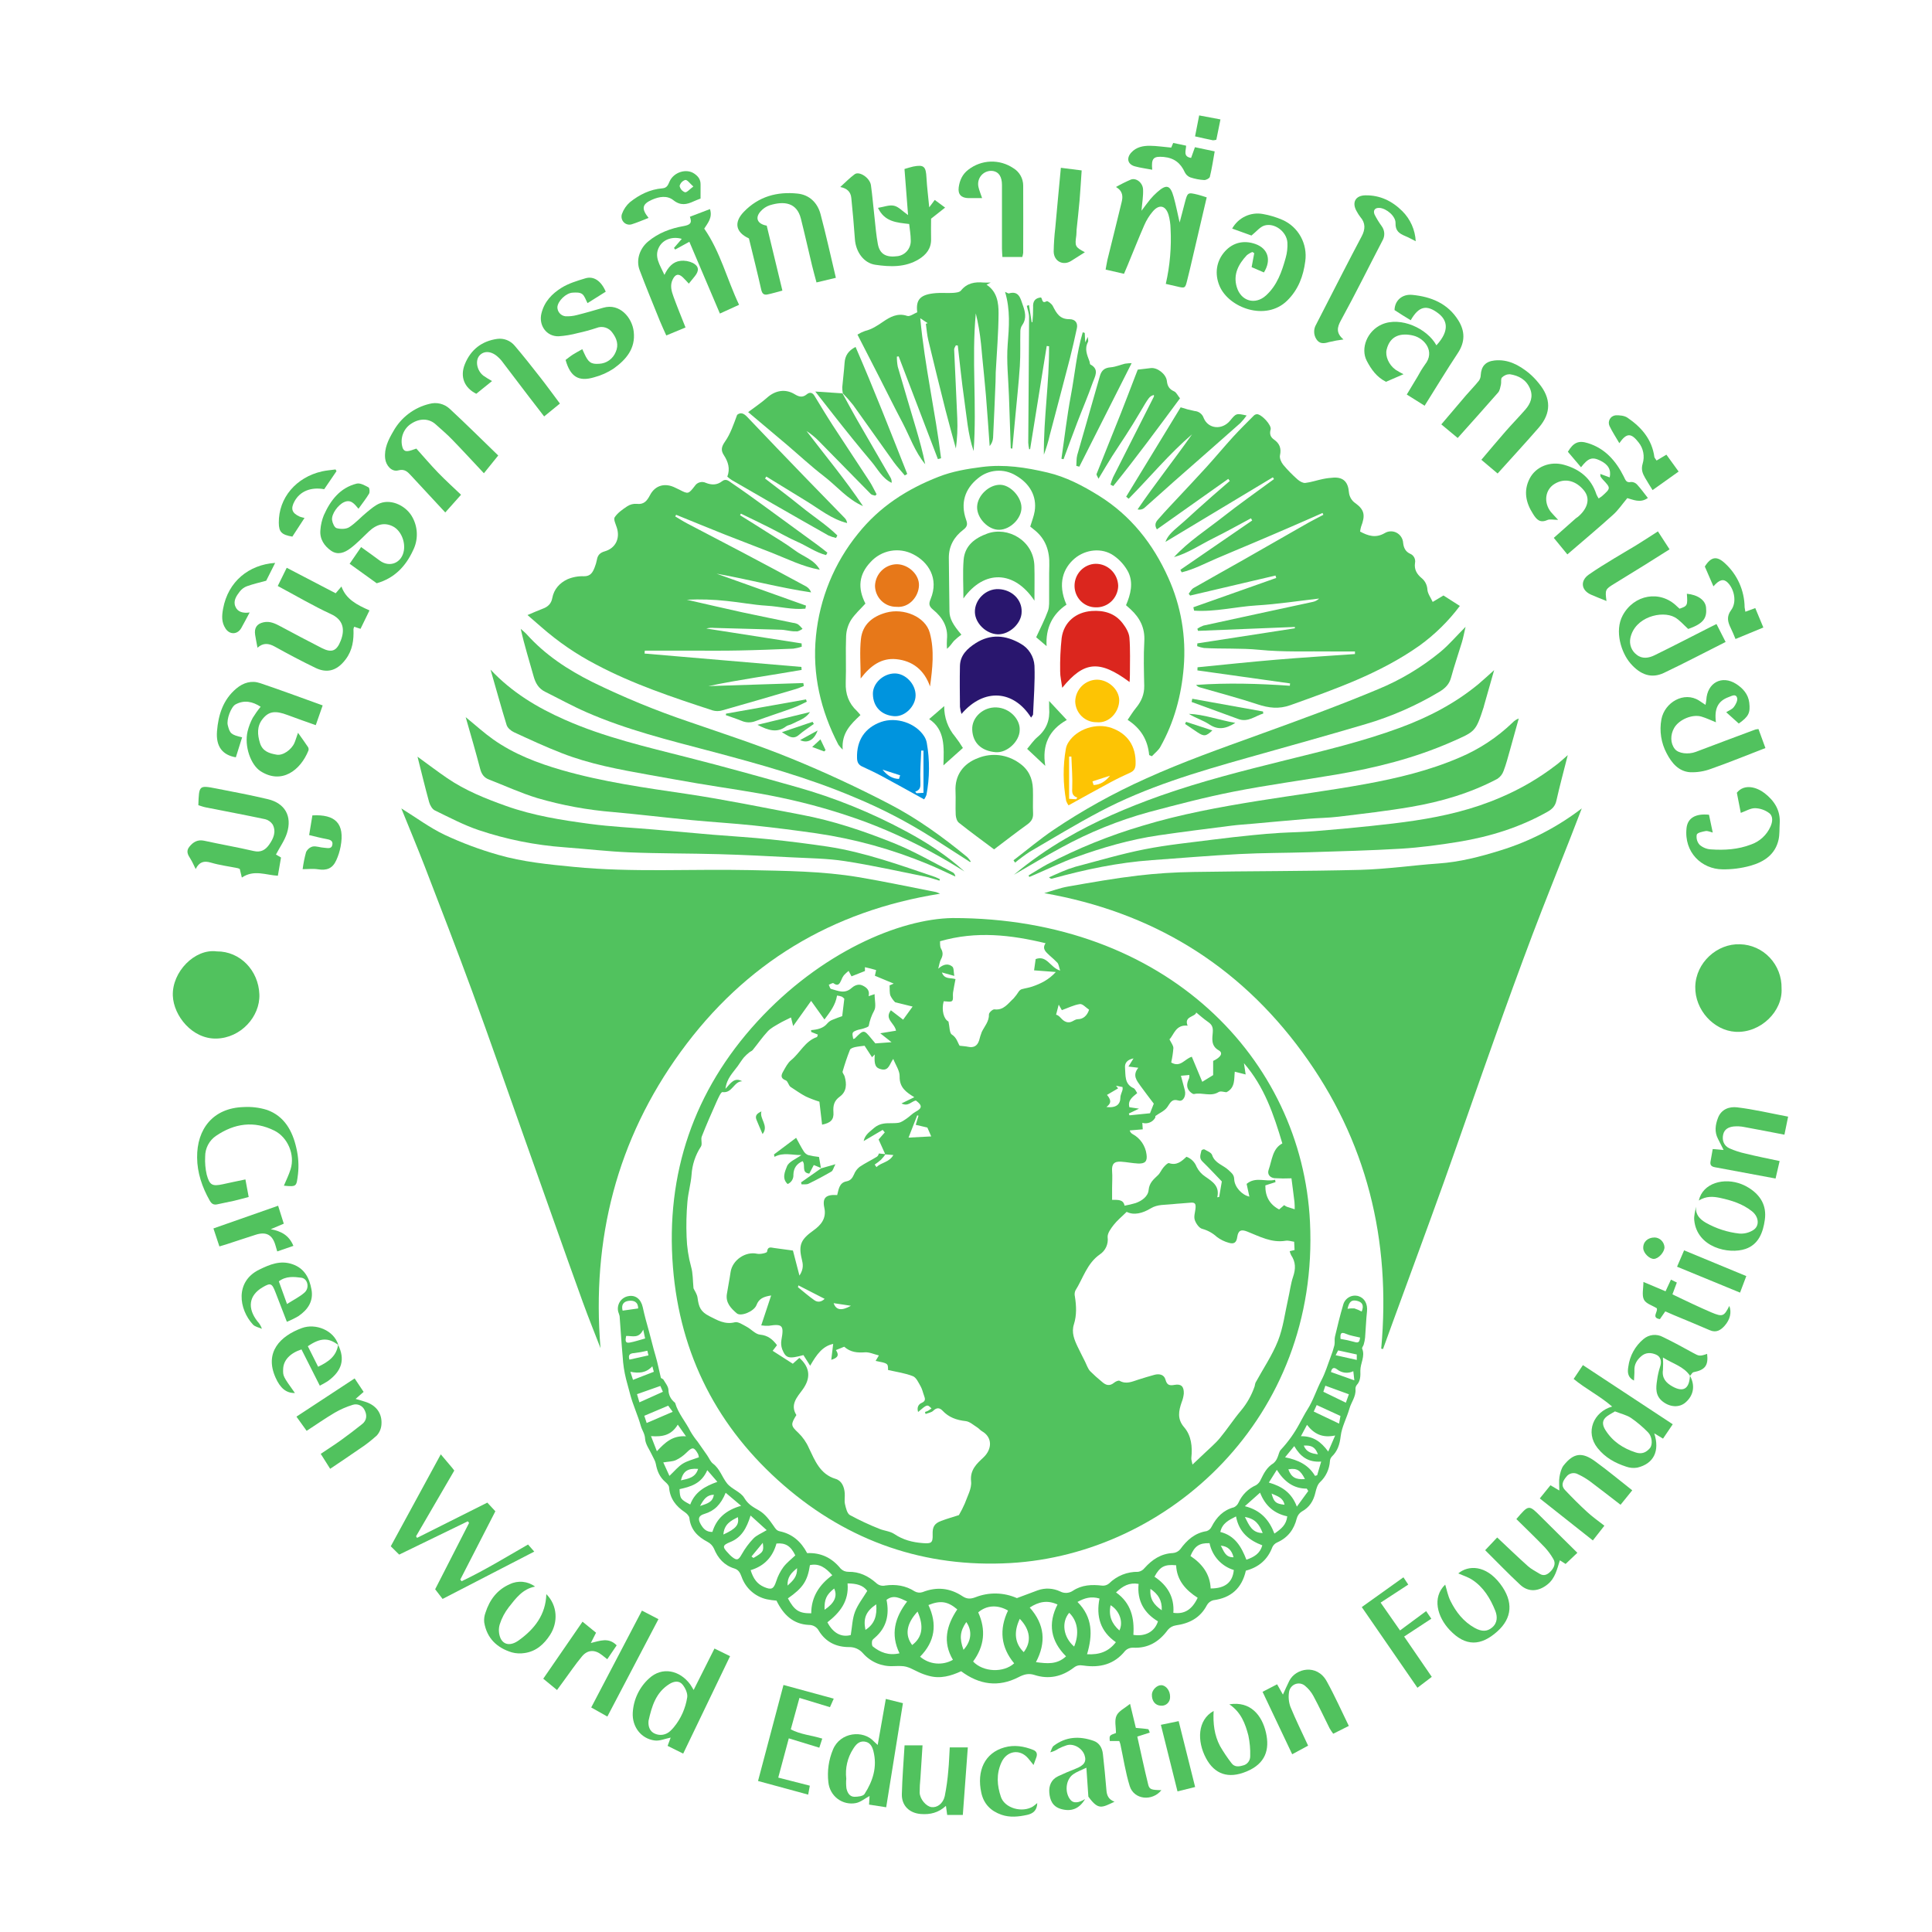 <svg width="68" height="68" viewBox="0 0 68 68" fill="none" xmlns="http://www.w3.org/2000/svg">
<g clip-path="url(#clip0_1103_1550)">
<path d="M33.532 32.312C41.052 32.308 45.827 37.278 46.107 43.01C46.446 49.914 41.108 54.699 35.561 55.014C32.56 55.184 29.879 54.266 27.588 52.28C25.264 50.265 23.933 47.691 23.686 44.605C23.421 41.302 24.427 38.385 26.652 35.957C28.878 33.529 31.65 32.34 33.532 32.312ZM31.169 40.623C31.12 40.693 31.065 40.759 31.006 40.821C30.936 40.882 30.863 40.938 30.786 40.989L30.85 41.079C31.017 40.907 31.296 40.918 31.443 40.653L31.16 40.63L30.924 40.106L31.141 39.857L31.067 39.768L30.398 40.162C30.442 39.934 30.625 39.827 30.769 39.696C30.864 39.616 30.978 39.565 31.099 39.547C31.272 39.519 31.454 39.547 31.627 39.518C31.73 39.501 31.827 39.425 31.919 39.363C32.026 39.291 32.116 39.188 32.229 39.128C32.461 39.006 32.468 38.904 32.235 38.734C32.084 38.759 31.968 38.96 31.729 38.837L32.181 38.618C31.899 38.445 31.654 38.281 31.664 37.883C31.669 37.686 31.523 37.484 31.44 37.271C31.314 37.433 31.29 37.688 31.038 37.64C30.808 37.596 30.762 37.474 30.789 37.114L30.692 37.21L30.43 36.807C30.34 36.819 30.215 36.829 30.094 36.855C30.031 36.87 29.935 36.901 29.916 36.95C29.816 37.2 29.732 37.455 29.657 37.714C29.644 37.759 29.711 37.825 29.728 37.886C29.807 38.157 29.801 38.422 29.556 38.599C29.358 38.743 29.317 38.91 29.334 39.144C29.354 39.407 29.239 39.524 28.935 39.584C28.903 39.307 28.872 39.035 28.84 38.775C28.677 38.725 28.517 38.664 28.362 38.593C28.172 38.495 28.001 38.367 27.821 38.253C27.754 38.198 27.728 38.052 27.658 38.026C27.452 37.949 27.498 37.828 27.571 37.702C27.644 37.575 27.725 37.411 27.842 37.317C28.158 37.061 28.334 36.645 28.75 36.502C28.769 36.496 28.774 36.447 28.786 36.415L28.552 36.321L28.547 36.257C28.768 36.238 28.977 36.197 29.123 36.017C29.169 35.964 29.226 35.923 29.291 35.897C29.425 35.839 29.566 35.793 29.643 35.765C29.672 35.52 29.693 35.349 29.717 35.153C29.692 35.123 29.662 35.098 29.628 35.078C29.574 35.059 29.518 35.046 29.461 35.04C29.407 35.375 29.224 35.607 29.018 35.883L28.549 35.228L27.917 36.113C27.883 35.985 27.857 35.879 27.84 35.811C27.689 35.888 27.55 35.948 27.421 36.025C27.282 36.107 27.13 36.184 27.022 36.3C26.832 36.504 26.671 36.739 26.493 36.957C26.463 36.995 26.408 37.009 26.371 37.042C26.303 37.095 26.239 37.155 26.181 37.22C26.103 37.316 26.037 37.423 25.965 37.524C25.8 37.754 25.578 37.951 25.534 38.324C25.718 38.122 25.85 37.904 26.123 38.057C25.829 38.057 25.776 38.488 25.428 38.438C25.375 38.429 25.276 38.657 25.218 38.784C25.038 39.187 24.861 39.59 24.7 40.001C24.659 40.106 24.727 40.268 24.671 40.354C24.476 40.651 24.362 40.995 24.34 41.351C24.315 41.671 24.221 41.981 24.195 42.298C24.159 42.709 24.149 43.122 24.166 43.534C24.177 43.89 24.23 44.243 24.324 44.585C24.392 44.817 24.382 45.072 24.409 45.344C24.448 45.431 24.535 45.548 24.551 45.674C24.595 46.004 24.654 46.165 24.97 46.326C25.242 46.464 25.515 46.628 25.862 46.54C25.981 46.51 26.145 46.626 26.278 46.696C26.441 46.782 26.587 46.96 26.751 46.975C27.033 47.002 27.197 47.146 27.348 47.346C27.298 47.41 27.253 47.471 27.195 47.544L27.904 47.999C28.005 47.909 28.07 47.849 28.135 47.792C28.518 48.133 28.541 48.508 28.25 48.908C28.057 49.172 27.8 49.438 28.03 49.805C27.83 50.13 27.825 50.178 28.098 50.43C28.256 50.583 28.383 50.765 28.471 50.967C28.683 51.407 28.862 51.887 29.409 52.051C29.627 52.115 29.715 52.331 29.732 52.557C29.742 52.685 29.713 52.817 29.741 52.941C29.773 53.078 29.814 53.267 29.913 53.325C30.247 53.506 30.591 53.667 30.944 53.807C31.117 53.881 31.324 53.89 31.476 53.992C31.785 54.2 32.115 54.284 32.477 54.312C32.782 54.336 32.836 54.306 32.826 54.004C32.817 53.739 32.889 53.619 33.13 53.529C33.343 53.45 33.561 53.388 33.75 53.327C33.827 53.197 33.895 53.061 33.956 52.922C34.047 52.666 34.208 52.389 34.179 52.14C34.135 51.727 34.388 51.511 34.61 51.301C34.926 51.005 34.934 50.589 34.565 50.376C34.502 50.341 34.457 50.278 34.395 50.24C34.263 50.158 34.13 50.033 33.987 50.018C33.671 49.983 33.398 49.89 33.175 49.652C33.075 49.546 32.97 49.534 32.849 49.652C32.786 49.716 32.67 49.731 32.578 49.768L32.555 49.697C32.591 49.686 32.626 49.673 32.66 49.657C32.703 49.633 32.742 49.603 32.786 49.574C32.636 49.422 32.636 49.422 32.314 49.697C32.265 49.54 32.325 49.425 32.44 49.377C32.582 49.313 32.567 49.237 32.525 49.126C32.483 49.014 32.462 48.9 32.407 48.802C32.33 48.668 32.252 48.485 32.131 48.437C31.856 48.328 31.553 48.288 31.256 48.219C31.256 47.985 31.256 47.985 30.819 47.899L30.934 47.707C30.757 47.664 30.597 47.586 30.443 47.597C30.175 47.616 29.934 47.597 29.713 47.4L29.421 47.519C29.531 47.68 29.511 47.787 29.258 47.861C29.284 47.644 29.306 47.467 29.325 47.301C28.951 47.38 28.741 47.675 28.515 48.069C28.409 47.902 28.336 47.787 28.278 47.695C27.759 47.836 27.66 47.811 27.531 47.49C27.492 47.382 27.483 47.265 27.505 47.151C27.597 46.651 27.541 46.588 27.057 46.663C26.968 46.667 26.88 46.662 26.793 46.649C26.913 46.286 27.021 45.962 27.142 45.596C26.865 45.64 26.712 45.71 26.626 45.934C26.54 46.158 26.075 46.35 25.931 46.224C25.732 46.053 25.536 45.858 25.583 45.55C25.623 45.294 25.677 45.034 25.714 44.774C25.777 44.348 26.241 44.036 26.648 44.128C26.759 44.153 26.993 44.097 26.997 44.059C27.02 43.856 27.139 43.912 27.247 43.925C27.459 43.952 27.669 43.982 27.909 44.015C27.976 44.271 28.048 44.549 28.138 44.897C28.293 44.661 28.264 44.493 28.221 44.32C28.095 43.808 28.2 43.615 28.634 43.305C28.887 43.123 29.098 42.889 29.013 42.507C28.939 42.155 29.071 42.037 29.466 42.062C29.519 41.869 29.533 41.63 29.792 41.58C29.935 41.553 30 41.466 30.056 41.34C30.097 41.234 30.165 41.142 30.253 41.071C30.448 40.938 30.665 40.837 30.865 40.712C30.909 40.685 30.929 40.614 30.934 40.599L31.169 40.623ZM39.655 42.653C39.481 42.826 39.321 42.954 39.199 43.111C39.1 43.239 38.974 43.407 38.985 43.546C39.001 43.663 38.983 43.782 38.934 43.89C38.885 43.997 38.807 44.088 38.71 44.152C38.257 44.468 38.122 44.992 37.849 45.425C37.821 45.49 37.816 45.564 37.833 45.633C37.885 45.963 37.9 46.289 37.798 46.612C37.707 46.898 37.81 47.151 37.929 47.4C38.014 47.578 38.104 47.752 38.192 47.928C38.248 48.04 38.287 48.168 38.367 48.258C38.501 48.392 38.642 48.519 38.789 48.638C38.923 48.758 39.055 48.797 39.211 48.668C39.263 48.625 39.366 48.577 39.407 48.6C39.64 48.732 39.849 48.627 40.063 48.559C40.253 48.5 40.439 48.44 40.632 48.389C40.801 48.344 40.972 48.377 41.021 48.559C41.075 48.759 41.167 48.774 41.342 48.743C41.575 48.701 41.673 48.801 41.666 49.046C41.656 49.151 41.631 49.254 41.591 49.352C41.485 49.661 41.426 49.943 41.678 50.235C41.931 50.526 41.973 50.921 41.931 51.312C41.924 51.376 41.953 51.443 41.972 51.548C42.132 51.398 42.259 51.279 42.384 51.159C42.569 50.98 42.771 50.814 42.935 50.616C43.193 50.305 43.414 49.962 43.673 49.655C43.887 49.401 44.052 49.108 44.16 48.792C44.166 48.75 44.176 48.709 44.189 48.668C44.456 48.178 44.776 47.708 44.98 47.195C45.166 46.726 45.227 46.206 45.34 45.708C45.399 45.452 45.429 45.182 45.514 44.933C45.606 44.66 45.608 44.421 45.444 44.178C45.422 44.133 45.405 44.087 45.393 44.038L45.564 43.997C45.559 43.905 45.555 43.809 45.55 43.705C45.451 43.692 45.346 43.654 45.251 43.67C44.753 43.753 44.331 43.518 43.896 43.346C43.687 43.263 43.58 43.303 43.547 43.538C43.521 43.73 43.438 43.8 43.246 43.741C43.096 43.7 42.954 43.63 42.829 43.535C42.682 43.4 42.506 43.303 42.314 43.251C42.207 43.226 42.096 43.066 42.054 42.944C42.012 42.821 42.061 42.684 42.076 42.552C42.099 42.356 42.058 42.313 41.88 42.332C41.673 42.354 41.467 42.36 41.261 42.383C41.009 42.412 40.745 42.383 40.503 42.53C40.219 42.702 39.912 42.785 39.655 42.653ZM43.004 41.583C42.793 41.364 42.562 41.115 42.319 40.878C42.188 40.75 42.265 40.622 42.286 40.494C42.298 40.479 42.314 40.468 42.332 40.461C42.35 40.454 42.37 40.451 42.389 40.454C42.487 40.511 42.633 40.564 42.662 40.653C42.759 40.949 43.057 41.006 43.246 41.188C43.35 41.289 43.435 41.345 43.44 41.505C43.45 41.778 43.712 42.061 43.974 42.117L43.877 41.669C44.199 41.399 44.552 41.612 44.88 41.524C44.885 41.552 44.89 41.579 44.894 41.607L44.536 41.722C44.53 42.113 44.687 42.392 45.021 42.569L45.198 42.417C45.227 42.439 45.258 42.458 45.291 42.473C45.382 42.505 45.476 42.532 45.569 42.562C45.569 42.476 45.569 42.389 45.561 42.306C45.526 42.009 45.485 41.712 45.455 41.473C45.255 41.482 45.055 41.48 44.856 41.468C44.699 41.45 44.596 41.331 44.652 41.172C44.773 40.831 44.785 40.427 45.134 40.245C44.83 39.225 44.502 38.249 43.783 37.421C43.804 37.561 43.819 37.661 43.843 37.818L43.46 37.72C43.431 37.976 43.484 38.285 43.166 38.443C43.09 38.439 42.963 38.392 42.892 38.436C42.612 38.612 42.314 38.44 42.031 38.506C41.984 38.517 41.905 38.449 41.861 38.399C41.74 38.256 41.782 38.102 41.853 37.95C41.861 37.913 41.864 37.874 41.861 37.836L41.565 37.863C41.617 38.055 41.661 38.216 41.703 38.376C41.754 38.576 41.639 38.783 41.486 38.736C41.239 38.662 41.193 38.813 41.084 38.968C40.989 39.103 40.809 39.175 40.669 39.278C40.658 39.286 40.669 39.322 40.661 39.338C40.617 39.416 40.547 39.477 40.465 39.509C40.382 39.542 40.291 39.546 40.206 39.52C40.211 39.593 40.215 39.663 40.221 39.749L39.763 39.787C39.77 39.815 39.783 39.84 39.8 39.862C39.818 39.884 39.839 39.902 39.864 39.916C39.996 39.986 40.11 40.089 40.195 40.213C40.28 40.338 40.335 40.481 40.354 40.632C40.388 40.874 40.304 40.963 40.057 40.952C39.858 40.942 39.661 40.901 39.462 40.888C39.209 40.869 39.124 40.977 39.142 41.222C39.158 41.418 39.142 41.616 39.142 41.812C39.142 41.947 39.142 42.081 39.142 42.231C39.351 42.231 39.538 42.213 39.581 42.436C39.71 42.413 39.838 42.383 39.964 42.346C40.189 42.269 40.406 42.111 40.427 41.889C40.452 41.625 40.604 41.509 40.759 41.359C40.837 41.285 40.877 41.172 40.949 41.09C41.004 41.026 41.1 40.924 41.145 40.938C41.416 41.031 41.59 40.874 41.759 40.714C41.84 40.743 41.914 40.79 41.975 40.851C42.037 40.912 42.085 40.985 42.116 41.067C42.186 41.208 42.291 41.327 42.422 41.413C42.674 41.589 42.936 41.744 42.844 42.141L42.911 42.129L43.004 41.583ZM33.775 36.806C33.914 36.823 33.995 36.826 34.072 36.843C34.269 36.885 34.396 36.817 34.461 36.622C34.486 36.52 34.517 36.419 34.555 36.321C34.652 36.12 34.816 35.953 34.808 35.699C34.808 35.64 34.941 35.518 35.002 35.526C35.328 35.568 35.48 35.317 35.675 35.141C35.742 35.065 35.804 34.984 35.858 34.897C35.882 34.863 35.914 34.836 35.953 34.819C36.079 34.783 36.212 34.766 36.335 34.723C36.625 34.622 36.904 34.494 37.162 34.211L36.396 34.153C36.42 33.983 36.437 33.863 36.452 33.756C36.853 33.609 36.964 34.061 37.314 34.161C37.27 34.029 37.263 33.941 37.218 33.887C37.13 33.797 37.039 33.712 36.943 33.631C36.822 33.512 36.663 33.403 36.801 33.198C35.583 32.905 34.364 32.759 33.086 33.129C33.092 33.183 33.074 33.307 33.122 33.391C33.204 33.533 33.185 33.644 33.114 33.775C33.072 33.852 33.063 33.947 33.023 34.095C33.213 33.924 33.381 33.907 33.518 34.021C33.578 34.07 33.562 34.213 33.588 34.349L33.151 34.227C33.245 34.483 33.456 34.403 33.63 34.462C33.599 34.629 33.567 34.782 33.543 34.939C33.528 35.039 33.564 35.182 33.51 35.23C33.456 35.278 33.321 35.242 33.214 35.242C33.13 35.562 33.22 35.872 33.383 35.954C33.426 36.14 33.415 36.358 33.503 36.413C33.676 36.525 33.706 36.697 33.775 36.806ZM30.81 36.724L31.379 36.682C31.239 36.571 31.131 36.485 30.982 36.368L31.537 36.277C31.488 36.007 31.118 35.872 31.356 35.558L31.787 35.889C31.904 35.727 32.016 35.573 32.121 35.428L31.506 35.276C31.439 35.209 31.383 35.131 31.341 35.045C31.303 34.94 31.319 34.814 31.31 34.683L31.456 34.619L30.793 34.343C30.814 34.247 30.84 34.145 30.836 34.143C30.71 34.104 30.577 34.074 30.443 34.042V34.177L29.97 34.364C29.938 34.3 29.903 34.236 29.868 34.172C29.809 34.219 29.753 34.271 29.701 34.327C29.663 34.378 29.633 34.435 29.611 34.495C29.555 34.623 29.497 34.73 29.334 34.605C29.308 34.586 29.227 34.64 29.171 34.66C29.197 34.711 29.213 34.797 29.249 34.806C29.492 34.87 29.73 34.998 29.979 34.769C30.043 34.712 30.196 34.609 30.355 34.685C30.515 34.76 30.619 34.862 30.572 35.062L30.783 34.991C30.783 35.212 30.846 35.434 30.767 35.572C30.676 35.738 30.612 35.918 30.577 36.104C30.568 36.148 30.459 36.176 30.391 36.2C30.312 36.227 30.226 36.234 30.149 36.264C29.989 36.328 29.985 36.347 30.03 36.567C30.05 36.562 30.076 36.561 30.088 36.548C30.404 36.233 30.404 36.233 30.678 36.566C30.726 36.622 30.773 36.679 30.81 36.724ZM42.104 35.635C42.072 35.797 41.661 35.763 41.8 36.1C41.375 36.054 41.317 36.43 41.161 36.581C41.224 36.709 41.3 36.799 41.299 36.889C41.286 37.06 41.26 37.23 41.222 37.396C41.548 37.588 41.695 37.268 41.948 37.194L42.316 38.076L42.699 37.84V37.341C42.975 37.213 43.057 37.059 42.897 36.969C42.608 36.809 42.671 36.536 42.686 36.329C42.702 36.122 42.633 36.046 42.497 35.952C42.361 35.857 42.229 35.739 42.104 35.637V35.635ZM40.609 38.844C40.446 38.628 40.293 38.431 40.147 38.228C40.011 38.035 39.846 37.851 40.065 37.582L39.718 37.539L39.896 37.252C39.672 37.297 39.584 37.418 39.597 37.572C39.621 37.841 39.567 38.154 39.9 38.301C39.953 38.326 39.981 38.408 40.026 38.474C39.859 38.611 39.686 38.73 39.751 38.971L40.089 39.021L39.732 39.192C39.74 39.213 39.747 39.234 39.754 39.256L40.477 39.183C40.528 39.053 40.57 38.945 40.609 38.846V38.844ZM37.373 35.553L37.263 35.36L37.171 35.713C37.312 35.747 37.355 35.902 37.511 35.962C37.712 36.039 37.791 35.874 37.939 35.872C38.116 35.872 38.264 35.754 38.332 35.538C38.223 35.467 38.105 35.326 38.007 35.34C37.791 35.372 37.587 35.478 37.373 35.554V35.553ZM32.776 39.998L32.64 39.686L32.231 39.59C32.268 39.467 32.299 39.367 32.328 39.27L32.283 39.256C32.185 39.512 32.086 39.762 31.978 40.04L32.776 39.998ZM38.942 38.963C39.285 39.003 39.432 38.873 39.434 38.63C39.434 38.54 39.486 38.45 39.51 38.358C39.514 38.326 39.514 38.293 39.51 38.26L39.28 38.214L39.354 38.307L38.962 38.537C39.087 38.686 39.144 38.817 38.942 38.963ZM28.101 45.241L28.085 45.305C28.278 45.459 28.464 45.625 28.665 45.764C28.78 45.845 28.909 45.828 29.025 45.715L28.101 45.241ZM29.341 45.867C29.429 46.123 29.629 46.138 29.951 45.959L29.341 45.867Z" fill="#51C25E"/>
<path d="M48.614 47.469C48.965 43.638 48.104 40.128 45.833 37.028C43.562 33.928 40.52 32.096 36.754 31.436C37.033 31.356 37.307 31.252 37.591 31.203C38.404 31.06 39.219 30.916 40.038 30.818C40.694 30.742 41.353 30.699 42.013 30.69C43.968 30.657 45.925 30.666 47.879 30.616C48.797 30.591 49.712 30.457 50.63 30.392C51.379 30.34 52.098 30.154 52.809 29.932C53.843 29.614 54.812 29.113 55.673 28.453C55.541 28.795 55.411 29.138 55.277 29.478C54.832 30.614 54.374 31.746 53.941 32.888C53.479 34.113 53.032 35.34 52.595 36.573C51.995 38.253 51.416 39.941 50.815 41.62C50.227 43.259 49.621 44.892 49.024 46.528C48.908 46.845 48.792 47.163 48.678 47.481L48.614 47.469Z" fill="#51C25E"/>
<path d="M14.125 28.453C14.644 28.773 15.122 29.133 15.649 29.383C16.258 29.668 16.889 29.903 17.535 30.087C18.402 30.338 19.301 30.424 20.2 30.512C22.259 30.713 24.319 30.581 26.379 30.625C27.657 30.652 28.939 30.661 30.204 30.871C31.122 31.025 32.033 31.22 32.947 31.398C32.995 31.414 33.042 31.433 33.087 31.456C29.27 32.063 26.221 33.908 23.962 37.015C21.711 40.11 20.819 43.613 21.136 47.45C20.927 46.911 20.71 46.375 20.513 45.831C20.164 44.874 19.826 43.91 19.485 42.952C19.13 41.951 18.774 40.951 18.42 39.95C17.823 38.269 17.239 36.584 16.626 34.91C16.085 33.436 15.517 31.969 14.952 30.502C14.689 29.822 14.406 29.148 14.125 28.453Z" fill="#51C25E"/>
<path d="M43.85 55.282C43.712 55.897 43.329 56.243 42.702 56.323C42.655 56.336 42.61 56.358 42.572 56.388C42.533 56.418 42.501 56.456 42.478 56.499C42.242 56.948 41.86 57.14 41.386 57.208C41.278 57.224 41.179 57.278 41.108 57.361C40.799 57.784 40.412 58.022 39.875 57.993C39.825 57.992 39.776 58 39.729 58.019C39.683 58.037 39.64 58.065 39.605 58.1C39.219 58.586 38.709 58.706 38.137 58.622C38 58.602 37.907 58.608 37.794 58.695C37.376 59.015 36.909 59.117 36.403 58.951C36.199 58.887 36.041 58.932 35.847 59.032C35.147 59.392 34.471 59.302 33.829 58.822C33.474 58.986 33.098 59.098 32.691 58.984C32.569 58.952 32.45 58.909 32.335 58.855C31.893 58.639 31.893 58.628 31.442 58.642C31.243 58.652 31.044 58.617 30.859 58.54C30.675 58.462 30.51 58.344 30.377 58.193C30.316 58.121 30.24 58.064 30.155 58.026C30.07 57.988 29.977 57.969 29.884 57.972C29.437 57.972 29.068 57.799 28.823 57.403C28.79 57.338 28.739 57.284 28.677 57.247C28.615 57.21 28.544 57.191 28.472 57.192C27.923 57.168 27.575 56.84 27.33 56.337C27.214 56.328 27.099 56.312 26.986 56.289C26.784 56.243 26.597 56.147 26.442 56.008C26.287 55.87 26.17 55.693 26.101 55.496C26.049 55.355 25.994 55.252 25.848 55.206C25.49 55.096 25.267 54.845 25.128 54.502C25.081 54.402 25.003 54.321 24.907 54.271C24.561 54.09 24.311 53.847 24.264 53.429C24.255 53.355 24.174 53.271 24.105 53.225C23.789 53.014 23.579 52.746 23.549 52.347C23.544 52.279 23.47 52.206 23.411 52.155C23.216 51.986 23.128 51.771 23.082 51.519C23.062 51.413 22.995 51.315 22.95 51.215C22.863 51.023 22.718 50.839 22.706 50.645C22.695 50.452 22.598 50.342 22.556 50.193C22.451 49.814 22.281 49.459 22.182 49.085C22.133 48.904 22.086 48.718 22.034 48.534C21.971 48.281 21.932 48.022 21.917 47.761C21.873 47.282 21.846 46.8 21.808 46.321C21.795 46.27 21.779 46.221 21.76 46.172C21.745 46.112 21.742 46.05 21.752 45.99C21.762 45.929 21.784 45.871 21.816 45.82C21.849 45.768 21.892 45.724 21.942 45.69C21.993 45.656 22.049 45.632 22.109 45.621C22.369 45.567 22.56 45.726 22.623 46.01C22.686 46.306 22.769 46.6 22.851 46.891C22.926 47.16 22.988 47.438 23.07 47.709C23.146 47.965 23.196 48.23 23.259 48.488C23.267 48.518 23.333 48.528 23.351 48.559C23.418 48.676 23.521 48.796 23.527 48.919C23.528 49.003 23.548 49.087 23.585 49.163C23.622 49.238 23.676 49.305 23.741 49.357C23.75 49.364 23.76 49.371 23.763 49.38C23.872 49.755 24.137 50.044 24.306 50.388C24.379 50.511 24.461 50.629 24.552 50.739C24.665 50.9 24.778 51.062 24.891 51.224C24.959 51.322 25.006 51.448 25.096 51.516C25.336 51.697 25.412 51.985 25.585 52.204C25.746 52.412 26.068 52.504 26.196 52.722C26.334 52.955 26.507 53.042 26.715 53.163C26.924 53.283 27.085 53.5 27.226 53.704C27.29 53.796 27.328 53.87 27.443 53.896C27.886 53.988 28.194 54.257 28.409 54.665C28.893 54.643 29.282 54.83 29.589 55.211C29.625 55.247 29.668 55.276 29.714 55.295C29.761 55.314 29.811 55.323 29.862 55.323C30.241 55.315 30.557 55.468 30.834 55.712C30.877 55.754 30.93 55.785 30.987 55.801C31.045 55.817 31.106 55.818 31.164 55.804C31.522 55.756 31.874 55.804 32.193 56.01C32.235 56.034 32.281 56.048 32.328 56.053C32.376 56.058 32.424 56.053 32.47 56.038C32.966 55.842 33.432 55.888 33.875 56.181C34.027 56.282 34.158 56.286 34.338 56.216C34.808 56.032 35.33 56.044 35.792 56.248C36.057 56.148 36.289 56.06 36.522 55.975C36.782 55.881 37.069 55.896 37.319 56.016C37.388 56.052 37.465 56.069 37.543 56.064C37.621 56.06 37.696 56.034 37.761 55.99C38.077 55.781 38.429 55.765 38.793 55.809C38.881 55.817 38.968 55.79 39.035 55.733C39.171 55.599 39.331 55.494 39.507 55.423C39.683 55.353 39.871 55.319 40.06 55.323C40.146 55.309 40.225 55.264 40.28 55.195C40.551 54.892 40.862 54.682 41.283 54.662C41.382 54.654 41.475 54.607 41.54 54.53C41.778 54.202 42.057 53.954 42.472 53.89C42.51 53.876 42.545 53.856 42.575 53.829C42.605 53.802 42.629 53.769 42.646 53.732C42.82 53.397 43.057 53.149 43.433 53.051C43.505 53.016 43.562 52.956 43.594 52.882C43.718 52.609 43.937 52.393 44.209 52.273C44.285 52.226 44.344 52.155 44.377 52.072C44.485 51.851 44.594 51.639 44.816 51.505C44.879 51.454 44.927 51.388 44.957 51.313C45.005 51.218 45.014 51.093 45.084 51.023C45.337 50.751 45.555 50.447 45.732 50.118C45.828 49.948 45.915 49.77 46.018 49.609C46.227 49.282 46.334 48.913 46.513 48.573C46.647 48.317 46.732 48.032 46.834 47.759C46.888 47.624 46.932 47.486 46.967 47.346C46.988 47.249 46.963 47.142 46.986 47.047C47.075 46.672 47.165 46.297 47.275 45.928C47.289 45.871 47.315 45.817 47.351 45.771C47.386 45.724 47.431 45.685 47.482 45.657C47.532 45.628 47.588 45.61 47.646 45.604C47.704 45.598 47.763 45.604 47.818 45.621C48.035 45.692 48.14 45.902 48.114 46.153C48.081 46.459 48.072 46.768 48.047 47.075C48.039 47.158 48.022 47.241 47.998 47.322C47.985 47.373 47.929 47.433 47.943 47.466C48.056 47.737 47.88 47.978 47.88 48.239C47.884 48.419 47.891 48.602 47.75 48.752C47.719 48.794 47.704 48.847 47.709 48.9C47.727 49.156 47.56 49.354 47.498 49.57C47.405 49.902 47.227 50.215 47.188 50.547C47.153 50.843 47.079 51.074 46.872 51.272C46.835 51.315 46.812 51.369 46.809 51.426C46.791 51.711 46.666 51.977 46.458 52.17C46.37 52.253 46.328 52.404 46.298 52.532C46.23 52.828 46.089 53.055 45.816 53.203C45.731 53.257 45.67 53.342 45.643 53.439C45.544 53.837 45.327 54.122 44.952 54.289C44.879 54.321 44.819 54.379 44.784 54.452C44.617 54.894 44.306 55.161 43.85 55.282ZM34.25 58.48C34.609 58.857 35.321 58.884 35.695 58.544C35.224 57.975 35.162 57.348 35.479 56.686C35.107 56.471 34.721 56.499 34.43 56.75C34.709 57.365 34.646 57.943 34.25 58.48ZM33.693 56.645C33.356 56.361 33.103 56.321 32.678 56.492C32.994 57.164 32.909 57.777 32.384 58.31C32.543 58.445 32.739 58.529 32.945 58.548C33.152 58.568 33.359 58.523 33.54 58.42C33.169 57.795 33.314 57.208 33.693 56.645ZM37.521 58.298C36.98 57.758 36.876 57.145 37.221 56.473C36.862 56.309 36.562 56.374 36.243 56.58C36.774 57.18 36.826 57.811 36.462 58.502C36.853 58.553 37.2 58.595 37.521 58.298H37.521ZM41.298 56.766C41.687 56.823 41.955 56.654 42.154 56.237C41.736 55.969 41.418 55.622 41.396 55.092C40.989 55.053 40.823 55.142 40.634 55.495C41.083 55.794 41.34 56.207 41.298 56.766H41.298ZM42.573 54.315C42.213 54.304 42.048 54.413 41.9 54.766C42.304 55.033 42.59 55.395 42.611 55.909C43.117 55.909 43.385 55.696 43.426 55.259C43.213 55.194 43.021 55.073 42.87 54.906C42.72 54.74 42.617 54.535 42.572 54.315H42.573ZM26.42 55.264C26.512 55.562 26.647 55.75 26.889 55.855C27.155 55.971 27.23 55.929 27.32 55.656C27.377 55.476 27.462 55.308 27.573 55.156C27.69 55.001 27.851 54.879 27.992 54.745C27.832 54.413 27.647 54.297 27.329 54.327C27.2 54.79 26.911 55.118 26.42 55.264ZM27.732 56.258C27.961 56.681 28.122 56.788 28.553 56.783C28.553 56.211 28.836 55.774 29.294 55.443C29.061 55.179 28.833 55.016 28.507 55.087C28.423 55.643 28.262 55.888 27.732 56.257V56.258ZM39.281 56.048C39.816 56.427 39.93 56.962 39.891 57.542C40.317 57.61 40.642 57.426 40.756 57.066C40.27 56.775 40.016 56.341 40.075 55.748C39.745 55.691 39.52 55.822 39.281 56.047V56.048ZM39.276 57.8C38.731 57.425 38.573 56.896 38.699 56.263C38.402 56.175 38.173 56.246 37.924 56.383C38.469 56.929 38.459 57.553 38.261 58.224C38.694 58.245 39.01 58.139 39.276 57.799V57.8ZM29.831 55.731C29.888 56.366 29.549 56.768 29.122 57.1C29.331 57.498 29.628 57.633 29.944 57.548C29.993 57.256 29.999 56.977 30.092 56.733C30.19 56.476 30.37 56.25 30.525 55.994C30.374 55.789 30.143 55.734 29.831 55.731ZM31.66 58.191C31.333 57.519 31.498 56.927 31.928 56.367C31.67 56.249 31.453 56.116 31.203 56.309C31.309 56.837 31.203 57.288 30.794 57.64C30.754 57.674 30.701 57.715 30.694 57.76C30.683 57.824 30.684 57.923 30.722 57.952C30.985 58.16 31.275 58.278 31.66 58.191ZM44.428 54.39C43.967 54.215 43.607 53.933 43.504 53.373C43.245 53.505 43.02 53.612 42.951 53.92C43.467 54.048 43.695 54.444 43.869 54.897C44.134 54.803 44.347 54.687 44.428 54.39ZM26.418 53.342C26.276 53.799 26.093 54.117 25.705 54.274C25.423 54.389 25.418 54.444 25.629 54.664C25.67 54.712 25.715 54.757 25.764 54.797C25.941 54.938 25.994 54.906 26.108 54.704C26.221 54.503 26.358 54.317 26.517 54.151C26.627 54.036 26.79 53.974 26.985 53.856L26.418 53.342ZM43.815 53.013C44.383 53.156 44.674 53.505 44.855 53.977C45.097 53.813 45.275 53.666 45.307 53.37C44.857 53.273 44.536 53.011 44.35 52.537L43.815 53.013ZM25.541 52.54C25.37 52.96 25.14 53.181 24.795 53.284C24.591 53.344 24.551 53.453 24.66 53.644C24.745 53.792 24.85 53.925 25.074 53.919C25.216 53.454 25.535 53.156 26.085 52.999L25.541 52.54ZM24.294 52.953C24.46 52.513 24.808 52.312 25.249 52.156C25.123 52.012 25.025 51.9 24.894 51.745C24.685 52.229 24.299 52.329 23.918 52.413C23.931 52.744 23.953 52.776 24.292 52.953H24.294ZM46.046 52.479L45.995 52.395C45.533 52.395 45.206 52.156 44.94 51.733L44.659 52.181C45.113 52.313 45.459 52.53 45.645 53.028L46.046 52.479ZM32.295 56.722C31.901 57.15 31.84 57.546 32.105 57.9C32.46 57.634 32.529 57.25 32.295 56.722ZM46.501 51.443C46.034 51.476 45.766 51.262 45.553 50.898L45.23 51.292C45.7 51.387 46.057 51.562 46.284 51.946L46.36 51.923L46.501 51.443ZM37.806 57.954C37.995 57.496 37.932 57.054 37.632 56.765C37.348 57.1 37.425 57.626 37.806 57.954ZM24.598 51.292C24.593 51.254 24.584 51.215 24.571 51.179C24.428 50.923 24.369 50.923 24.166 51.124C24.056 51.235 23.928 51.326 23.787 51.392C23.67 51.445 23.528 51.441 23.345 51.472L23.562 51.946C23.741 51.778 23.868 51.617 24.031 51.516C24.194 51.415 24.393 51.368 24.599 51.292H24.598ZM35.892 56.979C35.669 57.451 35.721 57.847 36.032 58.15C36.311 57.786 36.268 57.367 35.893 56.977L35.892 56.979ZM46.748 51.092L46.993 50.525C46.55 50.617 46.255 50.477 46.002 50.149C45.922 50.299 45.865 50.405 45.788 50.55C46.226 50.545 46.494 50.745 46.749 51.09L46.748 51.092ZM23.855 50.143C23.629 50.516 23.322 50.578 22.913 50.547L23.12 51.079C23.408 50.77 23.674 50.518 24.145 50.554C24.024 50.385 23.956 50.286 23.855 50.143ZM47.131 50.106L47.18 49.837L46.344 49.453C46.311 49.525 46.268 49.62 46.239 49.682L47.131 50.106ZM22.761 50.085L23.677 49.691L23.519 49.475L22.677 49.831C22.702 49.905 22.732 50.001 22.761 50.085ZM47.37 49.37C47.404 49.274 47.446 49.158 47.476 49.074L46.648 48.772C46.625 48.84 46.593 48.934 46.577 48.985L47.37 49.37ZM30.84 56.467C30.478 56.712 30.377 56.958 30.461 57.367C30.786 57.16 30.875 56.861 30.84 56.467ZM33.912 58.069C34.19 57.763 34.228 57.399 34.01 57.091C33.788 57.415 33.763 57.665 33.912 58.068V58.069ZM23.332 48.986C23.298 48.907 23.257 48.815 23.242 48.781L22.421 49.07C22.448 49.164 22.484 49.279 22.505 49.358L23.332 48.986ZM39.089 56.498C39.012 56.864 39.125 57.145 39.399 57.387C39.547 57.093 39.401 56.685 39.089 56.498ZM29.022 56.658C29.372 56.425 29.483 56.181 29.36 55.911C29.085 56.129 29.01 56.295 29.022 56.658ZM25.461 54.01C25.909 53.804 26.019 53.67 25.971 53.399C25.721 53.524 25.487 53.647 25.461 54.01ZM21.914 46.13L22.462 46.053C22.462 45.825 22.311 45.761 22.128 45.785C21.945 45.808 21.86 45.925 21.914 46.13V46.13ZM40.89 56.676C40.904 56.322 40.764 56.111 40.492 55.922C40.459 56.273 40.609 56.481 40.89 56.676ZM47.927 46.162C48.018 45.938 47.944 45.826 47.758 45.784C47.571 45.742 47.486 45.811 47.429 46.065C47.508 46.051 47.589 46.047 47.67 46.052C47.759 46.08 47.845 46.117 47.927 46.162ZM24.571 51.7C24.206 51.673 24.045 51.78 23.966 52.104C24.22 52.047 24.479 52.01 24.571 51.7ZM45.345 51.716C45.45 51.996 45.602 52.085 45.929 52.058C45.769 51.741 45.642 51.664 45.345 51.716ZM47.182 47.125C47.346 47.151 47.509 47.187 47.67 47.232C47.85 47.292 47.852 47.185 47.871 47.078C47.694 47.033 47.53 47.014 47.384 46.95C47.176 46.857 47.172 46.962 47.182 47.125ZM47.098 47.53L47.01 47.699L47.754 47.865V47.673L47.098 47.53ZM43.816 53.393C43.97 53.698 44.073 53.954 44.442 53.958C44.327 53.662 44.188 53.452 43.816 53.393ZM22.038 47.021C22.014 47.16 21.987 47.284 22.16 47.255C22.332 47.225 22.514 47.162 22.706 47.11C22.692 47.046 22.676 46.968 22.64 46.797C22.485 47.128 22.255 47.013 22.038 47.021ZM46.846 48.291L47.668 48.583C47.655 48.463 47.645 48.376 47.632 48.262C47.54 48.307 47.437 48.325 47.335 48.313C47.233 48.3 47.137 48.259 47.057 48.194C46.936 48.103 46.868 48.162 46.846 48.291ZM22.28 48.566L23.013 48.282C23.005 48.249 22.989 48.195 22.96 48.089C22.737 48.328 22.482 48.341 22.187 48.282L22.28 48.566ZM22.785 47.541C22.634 47.578 22.48 47.606 22.326 47.624C22.152 47.632 22.107 47.704 22.154 47.854L22.824 47.705L22.785 47.541ZM44.755 52.565C44.835 52.869 44.903 52.928 45.211 52.962C45.16 52.706 44.952 52.66 44.756 52.568L44.755 52.565ZM42.966 54.399C43.072 54.576 43.12 54.821 43.417 54.81C43.353 54.559 43.215 54.421 42.967 54.402L42.966 54.399ZM26.45 54.783L26.519 54.835C26.864 54.635 26.89 54.598 26.847 54.302L26.45 54.783ZM24.635 53.008C24.888 52.921 25.085 52.88 25.125 52.609C24.878 52.615 24.767 52.769 24.636 53.013L24.635 53.008ZM27.719 55.808C27.917 55.63 28.066 55.487 28.054 55.194C27.85 55.362 27.704 55.508 27.72 55.813L27.719 55.808ZM46.384 51.183C46.296 50.94 46.166 50.862 45.888 50.88C45.982 51.119 46.173 51.156 46.386 51.188L46.384 51.183Z" fill="#51C25E"/>
<path d="M42.002 21.374L44.919 20.342C44.911 20.314 44.902 20.285 44.893 20.257L41.889 20.962L41.838 20.897C41.894 20.829 41.937 20.738 42.008 20.697C42.584 20.365 43.166 20.045 43.744 19.716C44.468 19.305 45.188 18.888 45.912 18.477C46.131 18.349 46.354 18.238 46.578 18.119C46.569 18.096 46.559 18.074 46.549 18.055C46.15 18.231 45.752 18.408 45.348 18.581C44.923 18.766 44.497 18.946 44.071 19.127C43.645 19.308 43.235 19.477 42.818 19.656C42.413 19.83 42.021 20.04 41.592 20.144L41.545 20.055L44.073 18.319L44.03 18.242C43.588 18.479 43.145 18.727 42.693 18.951C42.24 19.176 41.819 19.467 41.321 19.609C41.83 19.055 42.459 18.655 43.036 18.2C43.614 17.744 44.237 17.308 44.84 16.863C44.826 16.843 44.814 16.822 44.801 16.799L41.02 19.073C41.093 18.875 41.21 18.749 41.534 18.476C41.736 18.306 41.927 18.122 42.124 17.946C42.32 17.77 42.503 17.608 42.692 17.441C42.882 17.274 43.087 17.101 43.285 16.928L43.231 16.855L40.719 18.632C40.592 18.424 40.731 18.32 40.818 18.218C41.025 17.978 41.246 17.75 41.462 17.517C41.8 17.153 42.144 16.793 42.477 16.424C42.79 16.079 43.087 15.72 43.4 15.377C43.635 15.121 43.884 14.875 44.13 14.628C44.16 14.599 44.199 14.581 44.24 14.578C44.399 14.575 44.764 14.963 44.722 15.117C44.676 15.28 44.718 15.385 44.843 15.473C45.037 15.61 45.105 15.78 45.051 16.026C45.03 16.126 45.095 16.273 45.166 16.36C45.321 16.545 45.49 16.718 45.671 16.876C45.743 16.94 45.854 17.004 45.939 16.998C46.145 16.975 46.346 16.904 46.55 16.862C46.68 16.834 46.812 16.817 46.945 16.81C47.293 16.794 47.45 16.979 47.477 17.322C47.484 17.401 47.509 17.477 47.549 17.545C47.589 17.613 47.644 17.671 47.71 17.714C48.03 17.948 48.057 18.142 47.905 18.54C47.889 18.595 47.878 18.651 47.871 18.709C48.158 18.864 48.423 18.947 48.741 18.762C48.804 18.724 48.875 18.703 48.948 18.702C49.022 18.7 49.094 18.717 49.159 18.752C49.223 18.787 49.278 18.837 49.318 18.9C49.358 18.962 49.381 19.034 49.386 19.108C49.405 19.287 49.473 19.415 49.625 19.487C49.689 19.511 49.743 19.558 49.776 19.62C49.808 19.681 49.818 19.753 49.803 19.821C49.771 20.048 49.872 20.21 50.035 20.346C50.096 20.395 50.146 20.458 50.181 20.528C50.216 20.599 50.236 20.677 50.24 20.756C50.252 20.897 50.355 21.031 50.426 21.186L50.805 20.959L51.382 21.327C50.98 21.863 50.501 22.333 49.961 22.724C48.571 23.706 46.991 24.255 45.418 24.819C45.011 24.965 44.654 24.919 44.262 24.79C43.593 24.568 42.911 24.39 42.234 24.194C42.181 24.181 42.133 24.151 42.1 24.107C43.201 24.027 44.299 24.061 45.398 24.136C45.398 24.109 45.404 24.081 45.407 24.054L42.145 23.596L42.149 23.486C43.069 23.396 43.989 23.297 44.909 23.22C45.83 23.142 46.762 23.086 47.69 23.02C47.69 22.99 47.69 22.959 47.69 22.929C47.428 22.929 47.167 22.933 46.906 22.929C46.044 22.917 45.176 22.957 44.322 22.871C43.67 22.807 43.023 22.845 42.375 22.807C42.294 22.794 42.214 22.773 42.137 22.743C42.137 22.71 42.141 22.679 42.142 22.645L45.575 22.114V22.067L42.168 22.204C42.159 22.179 42.15 22.155 42.142 22.131C42.208 22.084 42.28 22.047 42.355 22.019C43.636 21.738 44.919 21.463 46.2 21.186C46.286 21.17 46.365 21.128 46.428 21.067C45.694 21.151 44.962 21.265 44.225 21.309C43.489 21.354 42.767 21.543 42.029 21.493L42.002 21.374Z" fill="#51C25E"/>
<path d="M29.075 19.537C28.717 19.447 28.411 19.222 28.076 19.075C27.741 18.928 27.419 18.739 27.089 18.573C26.759 18.407 26.417 18.242 26.078 18.078L26.047 18.134C26.363 18.332 26.682 18.527 26.995 18.729C27.324 18.939 27.664 19.136 27.975 19.369C28.268 19.591 28.655 19.689 28.854 20.052C28.257 19.947 27.721 19.675 27.167 19.456C26.613 19.238 26.047 19.026 25.49 18.805C24.933 18.583 24.362 18.348 23.798 18.119L23.765 18.176C23.906 18.26 24.045 18.35 24.191 18.426C24.833 18.765 25.48 19.098 26.122 19.437C26.877 19.836 27.63 20.238 28.381 20.645C28.458 20.692 28.517 20.764 28.548 20.85C27.422 20.684 26.336 20.388 25.222 20.192L28.369 21.316C28.361 21.352 28.355 21.387 28.347 21.423C27.891 21.469 27.439 21.345 26.986 21.319C26.517 21.291 26.051 21.198 25.582 21.152C25.115 21.101 24.644 21.086 24.174 21.108C24.825 21.256 25.473 21.409 26.124 21.551C26.717 21.679 27.313 21.797 27.907 21.921C27.97 21.927 28.031 21.945 28.088 21.974C28.146 22.021 28.2 22.075 28.247 22.133C28.193 22.173 28.132 22.203 28.068 22.222C27.974 22.226 27.88 22.22 27.787 22.203C27.694 22.192 27.601 22.168 27.507 22.165C26.72 22.143 25.932 22.125 25.144 22.101C25.049 22.09 24.952 22.097 24.86 22.122L28.214 22.646L28.219 22.76C28.122 22.794 28.021 22.817 27.92 22.831C27.28 22.858 26.64 22.883 26 22.895C25.485 22.906 24.97 22.901 24.455 22.901H22.694C22.694 22.935 22.689 22.969 22.687 23.003L28.207 23.474L28.214 23.579C27.123 23.771 26.024 23.919 24.931 24.149L28.274 24.041L28.292 24.145C28.202 24.18 28.114 24.221 28.023 24.248C27.154 24.504 26.287 24.76 25.417 25.004C25.307 25.036 25.191 25.036 25.082 25.004C23.686 24.547 22.29 24.084 20.984 23.392C20.293 23.033 19.647 22.591 19.06 22.076C18.911 21.944 18.76 21.815 18.566 21.648C18.775 21.561 18.933 21.488 19.096 21.427C19.277 21.363 19.402 21.252 19.438 21.052C19.497 20.732 19.703 20.515 19.973 20.388C20.157 20.31 20.355 20.274 20.553 20.282C20.786 20.286 20.862 20.143 20.929 19.973C20.965 19.884 20.992 19.792 21.01 19.698C21.038 19.532 21.126 19.451 21.289 19.404C21.663 19.295 21.827 18.955 21.715 18.587C21.677 18.459 21.585 18.281 21.635 18.206C21.741 18.048 21.915 17.927 22.078 17.819C22.176 17.755 22.292 17.725 22.409 17.734C22.668 17.766 22.773 17.627 22.882 17.42C23.064 17.075 23.413 16.988 23.763 17.164C23.81 17.188 23.859 17.208 23.906 17.232C24.222 17.395 24.227 17.397 24.455 17.104C24.496 17.041 24.558 16.995 24.63 16.976C24.702 16.956 24.779 16.963 24.846 16.996C25.046 17.075 25.237 17.077 25.415 16.938C25.554 16.827 25.659 16.938 25.755 17.002C26.113 17.244 26.464 17.497 26.815 17.752C27.482 18.236 28.147 18.722 28.811 19.209C28.916 19.287 29.018 19.37 29.122 19.452L29.075 19.537Z" fill="#51C25E"/>
<path d="M40.447 26.576C40.398 26.049 40.161 25.642 39.689 25.337C39.789 25.192 39.874 25.05 39.977 24.924C40.167 24.694 40.279 24.447 40.273 24.139C40.262 23.616 40.246 23.092 40.276 22.57C40.303 22.099 40.12 21.747 39.793 21.445C39.747 21.403 39.7 21.361 39.632 21.301C39.793 20.927 39.897 20.522 39.714 20.14C39.592 19.906 39.416 19.706 39.201 19.557C38.789 19.265 38.204 19.334 37.821 19.66C37.438 19.986 37.204 20.526 37.536 21.283C37.038 21.618 36.798 22.11 36.837 22.742L36.47 22.429C36.626 22.088 36.776 21.802 36.885 21.5C36.94 21.347 36.923 21.165 36.926 20.996C36.931 20.632 36.92 20.269 36.932 19.907C36.949 19.394 36.806 18.962 36.395 18.642C36.346 18.603 36.297 18.562 36.261 18.533C36.321 18.332 36.391 18.164 36.418 17.989C36.498 17.471 36.248 17.017 35.748 16.732C35.543 16.609 35.306 16.552 35.068 16.571C34.831 16.589 34.605 16.681 34.421 16.835C33.954 17.21 33.801 17.717 34.002 18.288C34.061 18.453 34.052 18.533 33.899 18.651C33.587 18.89 33.393 19.215 33.396 19.636C33.405 20.265 33.407 20.895 33.418 21.525C33.422 21.773 33.545 21.996 33.838 22.337C33.746 22.403 33.659 22.477 33.577 22.556C33.501 22.641 33.446 22.744 33.329 22.835C33.323 22.726 33.323 22.617 33.329 22.507C33.377 22.055 33.16 21.719 32.84 21.457C32.685 21.329 32.69 21.241 32.755 21.085C33.058 20.353 32.667 19.775 32.144 19.51C31.898 19.382 31.618 19.34 31.346 19.389C31.075 19.439 30.826 19.578 30.64 19.784C30.234 20.213 30.175 20.689 30.46 21.244C30.287 21.436 30.086 21.613 29.948 21.83C29.846 22 29.788 22.194 29.78 22.393C29.758 22.937 29.787 23.482 29.767 24.026C29.753 24.428 29.872 24.756 30.162 25.026C30.205 25.071 30.246 25.118 30.285 25.168C29.952 25.482 29.612 25.796 29.66 26.385C29.605 26.332 29.553 26.274 29.508 26.211C28.886 25.013 28.584 23.734 28.719 22.388C28.849 21.064 29.364 19.81 30.199 18.784C30.961 17.83 31.931 17.212 33.033 16.782C33.519 16.59 34.037 16.503 34.562 16.436C35.353 16.334 36.112 16.453 36.871 16.632C37.523 16.786 38.111 17.095 38.679 17.448C39.8 18.146 40.586 19.143 41.121 20.338C41.567 21.324 41.753 22.409 41.663 23.489C41.582 24.473 41.328 25.418 40.842 26.285C40.771 26.413 40.644 26.507 40.543 26.617L40.447 26.576Z" fill="#51C25E"/>
<path d="M33.011 16.159L31.63 12.543L31.567 12.552C31.566 12.671 31.576 12.789 31.598 12.905C31.81 13.64 32.032 14.372 32.248 15.106C32.367 15.511 32.48 15.918 32.564 16.339C32.201 15.903 32.022 15.364 31.763 14.872C31.491 14.359 31.233 13.833 30.968 13.315C30.71 12.809 30.451 12.303 30.18 11.777C30.264 11.725 30.353 11.682 30.446 11.649C30.686 11.591 30.879 11.463 31.081 11.324C31.324 11.158 31.593 11.004 31.93 11.119C32.024 11.151 32.167 11.037 32.284 10.991C32.227 10.538 32.393 10.363 32.935 10.317C33.134 10.299 33.336 10.322 33.535 10.309C33.635 10.303 33.771 10.291 33.823 10.226C34.037 9.96 34.311 9.918 34.617 9.944C34.691 9.951 34.765 9.944 34.87 9.944L34.723 10.021C35.096 10.262 35.148 10.657 35.146 11.034C35.142 11.725 35.083 12.416 35.046 13.107C35.041 13.213 35.046 13.32 35.04 13.427C35.013 14.087 34.987 14.746 34.953 15.405C34.946 15.514 34.903 15.617 34.833 15.7C34.79 15.107 34.751 14.514 34.702 13.922C34.663 13.456 34.613 12.991 34.568 12.525C34.553 12.377 34.544 12.229 34.526 12.081C34.49 11.727 34.429 11.375 34.345 11.03C34.192 12.643 34.388 14.259 34.268 15.876C34.064 15.278 34.024 14.651 33.935 14.036C33.846 13.42 33.784 12.785 33.711 12.16L33.643 12.155C33.622 12.204 33.58 12.254 33.583 12.302C33.617 13.11 33.661 13.917 33.693 14.725C33.708 15.079 33.692 15.434 33.644 15.786C33.523 15.338 33.396 14.894 33.282 14.446C33.074 13.623 32.871 12.798 32.673 11.973C32.628 11.786 32.614 11.589 32.587 11.397L32.651 11.374L32.39 11.201C32.548 12.897 32.923 14.5 33.122 16.128L33.011 16.159Z" fill="#51C25E"/>
<path d="M33.066 30.996C32.9 30.948 32.735 30.888 32.566 30.854C31.624 30.665 30.685 30.454 29.736 30.308C29.116 30.212 28.482 30.208 27.854 30.175C27.004 30.131 26.154 30.087 25.304 30.064C24.253 30.034 23.201 30.044 22.151 30C21.389 29.969 20.629 29.878 19.866 29.822C18.841 29.748 17.83 29.546 16.854 29.219C16.32 29.039 15.813 28.77 15.303 28.523C15.21 28.477 15.134 28.339 15.103 28.229C14.96 27.709 14.834 27.184 14.695 26.633C15.056 26.894 15.39 27.149 15.738 27.387C16.378 27.825 17.089 28.109 17.813 28.367C18.769 28.708 19.765 28.865 20.761 28.998C21.497 29.097 22.241 29.13 22.981 29.194C23.679 29.254 24.377 29.319 25.076 29.378C25.755 29.434 26.436 29.473 27.113 29.543C27.791 29.613 28.466 29.699 29.14 29.799C30.44 29.998 31.674 30.448 32.915 30.868C32.972 30.888 33.026 30.92 33.081 30.945L33.066 30.996Z" fill="#51C25E"/>
<path d="M55.18 26.578C55.034 27.155 54.895 27.667 54.78 28.18C54.736 28.381 54.624 28.483 54.458 28.577C53.483 29.126 52.432 29.449 51.34 29.629C50.67 29.738 49.993 29.829 49.317 29.871C48.239 29.935 47.157 29.962 46.076 29.996C45.255 30.022 44.433 30.017 43.617 30.06C42.59 30.113 41.565 30.201 40.538 30.274C39.345 30.36 38.181 30.605 37.03 30.925C37.002 30.933 36.967 30.925 36.922 30.879C37.074 30.815 37.223 30.741 37.376 30.679C37.531 30.612 37.689 30.555 37.85 30.507C38.66 30.295 39.466 30.054 40.287 29.892C41.086 29.734 41.9 29.655 42.708 29.55C43.175 29.489 43.644 29.44 44.113 29.392C44.425 29.36 44.738 29.334 45.052 29.315C45.471 29.291 45.891 29.287 46.309 29.251C46.956 29.201 47.603 29.139 48.248 29.072C48.769 29.017 49.289 28.959 49.807 28.88C50.836 28.724 51.843 28.488 52.806 28.071C53.514 27.773 54.181 27.383 54.791 26.911C54.904 26.825 55.012 26.725 55.18 26.578Z" fill="#51C25E"/>
<path d="M36.203 30.811C36.423 30.683 36.638 30.539 36.864 30.418C37.934 29.858 39.056 29.404 40.213 29.063C41.551 28.657 42.917 28.407 44.291 28.186C45.542 27.985 46.8 27.825 48.045 27.598C49.182 27.391 50.303 27.123 51.371 26.663C52.06 26.372 52.692 25.957 53.234 25.436C53.296 25.37 53.371 25.32 53.455 25.289C53.351 25.662 53.25 26.035 53.144 26.407C53.075 26.652 53.011 26.899 52.92 27.137C52.88 27.25 52.803 27.348 52.702 27.413C51.746 27.919 50.718 28.219 49.66 28.4C48.815 28.545 47.961 28.641 47.109 28.745C46.756 28.788 46.398 28.789 46.043 28.819C45.398 28.872 44.753 28.933 44.107 28.991C43.848 29.014 43.587 29.029 43.328 29.063C42.478 29.171 41.628 29.277 40.78 29.401C39.772 29.549 38.796 29.832 37.84 30.179C37.377 30.346 36.932 30.563 36.479 30.759L36.227 30.867L36.203 30.811Z" fill="#51C25E"/>
<path d="M16.391 25.242C16.738 25.525 17.035 25.796 17.36 26.026C18.092 26.542 18.918 26.858 19.77 27.104C21.215 27.52 22.698 27.726 24.181 27.945C25.525 28.145 26.859 28.422 28.195 28.674C29.319 28.885 30.406 29.25 31.462 29.676C32.18 29.965 32.856 30.361 33.547 30.712C33.569 30.728 33.587 30.749 33.601 30.773C33.614 30.797 33.623 30.824 33.625 30.851C33.304 30.706 32.988 30.549 32.662 30.416C31.403 29.892 30.085 29.528 28.739 29.331C28.004 29.226 27.268 29.131 26.531 29.054C25.803 28.977 25.071 28.935 24.342 28.865C23.425 28.777 22.509 28.666 21.593 28.583C20.685 28.511 19.787 28.346 18.911 28.09C18.332 27.913 17.774 27.656 17.209 27.436C17.038 27.372 16.949 27.247 16.901 27.064C16.746 26.471 16.575 25.882 16.391 25.242Z" fill="#51C25E"/>
<path d="M35.684 30.79C36.253 30.316 36.861 29.89 37.5 29.518C38.559 28.898 39.677 28.421 40.829 28.011C42.276 27.499 43.762 27.125 45.248 26.756C46.602 26.42 47.959 26.099 49.272 25.615C50.273 25.245 51.214 24.76 52.043 24.072C52.232 23.912 52.415 23.741 52.589 23.586L52.236 24.826C52.23 24.845 52.226 24.867 52.22 24.89C51.936 25.765 51.927 25.743 51.08 26.117C49.782 26.686 48.426 27.025 47.036 27.261C45.831 27.466 44.617 27.627 43.418 27.863C42.413 28.061 41.418 28.322 40.426 28.586C39.363 28.879 38.337 29.295 37.367 29.825C36.798 30.131 36.244 30.467 35.684 30.79Z" fill="#51C25E"/>
<path d="M17.266 23.57C18.02 24.372 18.909 24.903 19.867 25.327C21.265 25.948 22.749 26.288 24.223 26.664C25.504 26.989 26.776 27.345 28.048 27.703C29.383 28.08 30.674 28.604 31.898 29.264C32.627 29.656 33.323 30.105 33.946 30.673C33.757 30.559 33.575 30.441 33.386 30.331C32.453 29.779 31.475 29.31 30.463 28.929C29.488 28.57 28.489 28.284 27.473 28.072C26.503 27.866 25.514 27.737 24.537 27.571C23.969 27.474 23.405 27.372 22.839 27.271C21.797 27.084 20.754 26.894 19.764 26.505C19.195 26.284 18.643 26.027 18.09 25.772C17.985 25.723 17.864 25.622 17.832 25.52C17.631 24.871 17.455 24.219 17.266 23.57Z" fill="#51C25E"/>
<path d="M35.672 30.279C36.139 29.922 36.59 29.542 37.075 29.212C38.108 28.517 39.198 27.912 40.332 27.404C41.627 26.816 42.963 26.345 44.297 25.862C45.71 25.35 47.123 24.837 48.509 24.256C49.298 23.931 50.036 23.488 50.698 22.944C50.996 22.697 51.25 22.396 51.583 22.062C51.53 22.291 51.501 22.447 51.456 22.599C51.33 23.016 51.187 23.427 51.073 23.847C51.01 24.084 50.867 24.224 50.668 24.344C49.855 24.832 48.984 25.215 48.077 25.483C46.692 25.894 45.296 26.279 43.906 26.672C42.127 27.174 40.354 27.697 38.708 28.568C37.873 29.009 37.065 29.499 36.248 29.977C36.068 30.096 35.894 30.224 35.727 30.361L35.672 30.279Z" fill="#51C25E"/>
<path d="M34.143 30.34C33.705 30.058 33.265 29.779 32.829 29.495C31.949 28.935 31.024 28.454 30.062 28.057C28.424 27.363 26.717 26.892 25.003 26.438C23.533 26.049 22.052 25.685 20.651 25.072C20.151 24.854 19.671 24.589 19.183 24.346C18.959 24.235 18.849 24.047 18.782 23.807C18.63 23.258 18.456 22.715 18.328 22.133C18.398 22.197 18.475 22.256 18.538 22.325C19.191 23.053 19.988 23.575 20.852 24.006C21.957 24.547 23.096 25.015 24.26 25.408C25.461 25.824 26.674 26.216 27.85 26.697C29.026 27.177 30.183 27.715 31.31 28.302C32.287 28.81 33.186 29.46 34.041 30.164C34.089 30.211 34.131 30.264 34.167 30.321L34.143 30.34Z" fill="#51C25E"/>
<path d="M7.63 33.486C8.452 33.48 9.099 34.158 9.129 35C9.157 35.786 8.471 36.534 7.618 36.554C6.766 36.575 6.112 35.754 6.083 35.048C6.049 34.211 6.854 33.381 7.63 33.486Z" fill="#51C25E"/>
<path d="M62.705 34.79C62.752 35.59 61.967 36.367 61.084 36.316C60.325 36.272 59.651 35.552 59.668 34.727C59.687 33.878 60.439 33.205 61.242 33.235C61.64 33.245 62.017 33.414 62.291 33.706C62.565 33.997 62.714 34.387 62.705 34.79Z" fill="#51C25E"/>
<path d="M34.988 29.895C34.566 29.579 34.151 29.277 33.748 28.956C33.68 28.903 33.643 28.774 33.638 28.678C33.624 28.402 33.644 28.124 33.631 27.846C33.604 27.293 33.897 26.874 34.431 26.678C34.666 26.584 34.921 26.551 35.172 26.581C35.423 26.612 35.662 26.706 35.869 26.853C36.197 27.076 36.342 27.386 36.355 27.769C36.365 28.056 36.348 28.345 36.361 28.633C36.369 28.817 36.291 28.922 36.149 29.024C35.764 29.3 35.391 29.591 34.988 29.895Z" fill="#51C25E"/>
<path d="M25.599 16.777C25.706 16.499 25.629 16.253 25.478 16.021C25.367 15.851 25.389 15.727 25.517 15.544C25.711 15.268 25.822 14.931 25.945 14.601C26.071 14.5 26.18 14.549 26.298 14.673C26.99 15.402 27.687 16.128 28.387 16.851C28.835 17.314 29.287 17.773 29.735 18.236C29.78 18.284 29.808 18.345 29.816 18.41C29.269 18.274 28.842 17.917 28.376 17.634C27.91 17.351 27.44 17.06 26.972 16.773L26.927 16.843C27.355 17.173 27.788 17.496 28.208 17.837C28.628 18.178 29.085 18.468 29.472 18.846L29.426 18.934C29.333 18.914 29.242 18.884 29.155 18.845C28.495 18.473 27.838 18.096 27.18 17.719C26.705 17.447 26.231 17.173 25.758 16.898C25.702 16.861 25.649 16.821 25.599 16.777Z" fill="#51C25E"/>
<path d="M26.332 14.505C26.588 14.313 26.807 14.168 27 13.996C27.285 13.74 27.642 13.676 27.969 13.875C28.12 13.967 28.244 14.003 28.395 13.88C28.483 13.805 28.585 13.8 28.662 13.924C28.876 14.275 29.088 14.628 29.312 14.974C29.739 15.633 30.177 16.285 30.605 16.943C30.699 17.088 30.771 17.247 30.854 17.399L30.804 17.445C30.752 17.427 30.686 17.424 30.651 17.389C30.034 16.765 29.422 16.134 28.805 15.509C28.677 15.381 28.537 15.268 28.386 15.17C29.054 16.046 29.76 16.891 30.375 17.813C29.826 17.574 29.453 17.109 28.997 16.759C28.542 16.409 28.113 16.009 27.671 15.633C27.228 15.257 26.77 14.874 26.332 14.505Z" fill="#51C25E"/>
<path d="M24.282 7.629L24.989 7.359C25.086 7.66 24.909 7.853 24.787 8.047C25.355 8.864 25.586 9.829 26.013 10.728L25.338 11.036L24.263 8.51L23.764 8.783L23.722 8.727L23.997 8.407C23.686 8.316 23.354 8.414 23.203 8.684C23.009 9.033 23.229 9.325 23.386 9.675C23.518 9.398 23.688 9.21 23.951 9.181C24.103 9.164 24.256 9.191 24.393 9.259C24.605 9.375 24.61 9.53 24.457 9.721L24.244 9.983C24.169 9.904 24.104 9.826 24.03 9.758C23.885 9.623 23.777 9.644 23.684 9.822C23.567 10.041 23.638 10.258 23.712 10.462C23.839 10.811 23.981 11.152 24.128 11.526L23.451 11.807C23.372 11.627 23.295 11.468 23.229 11.305C22.987 10.706 22.74 10.109 22.512 9.505C22.379 9.15 22.516 8.749 22.806 8.505C23.172 8.197 23.607 8.036 24.063 7.957C24.282 7.915 24.369 7.858 24.282 7.629Z" fill="#51C25E"/>
<path d="M54.841 18.297C54.67 18.297 54.551 18.264 54.462 18.303C54.203 18.42 54.079 18.285 53.957 18.087C53.704 17.693 53.617 17.281 53.835 16.851C54.052 16.421 54.563 16.223 55.05 16.36C55.597 16.513 56.004 16.831 56.188 17.399C56.21 17.45 56.237 17.499 56.268 17.545C56.306 17.521 56.343 17.496 56.379 17.468C56.699 17.182 56.699 17.182 56.414 16.878C56.385 16.848 56.359 16.814 56.337 16.779C56.327 16.763 56.331 16.738 56.325 16.681L56.656 16.803C56.714 16.532 56.603 16.345 56.319 16.209C56.035 16.072 55.898 16.123 55.647 16.446L55.184 15.901C55.379 15.576 55.559 15.492 55.893 15.598C56.494 15.785 56.877 16.224 57.151 16.772C57.214 16.897 57.236 17.002 57.412 16.964C57.451 16.963 57.49 16.971 57.526 16.987C57.562 17.003 57.594 17.026 57.62 17.055C57.754 17.202 57.873 17.365 57.999 17.527C57.736 17.719 57.476 17.585 57.276 17.532C57.093 17.75 56.953 17.961 56.77 18.123C56.247 18.595 55.707 19.047 55.166 19.513L54.688 18.931C54.948 18.7 55.204 18.473 55.461 18.246C55.484 18.225 55.514 18.211 55.538 18.191C55.85 17.929 56.004 17.57 55.746 17.257C55.474 16.926 55.089 16.808 54.723 17.027C54.384 17.227 54.319 17.681 54.586 18.02C54.654 18.102 54.73 18.175 54.841 18.297Z" fill="#51C25E"/>
<path d="M41.032 9.992C41.178 9.353 41.235 8.696 41.2 8.041C41.196 7.882 41.173 7.724 41.131 7.571C41.03 7.224 40.793 7.175 40.562 7.457C40.447 7.595 40.352 7.749 40.279 7.915C40.071 8.39 39.88 8.876 39.682 9.352C39.643 9.448 39.602 9.544 39.561 9.637L38.914 9.488C38.937 9.369 38.953 9.257 38.977 9.148C39.144 8.469 39.315 7.793 39.478 7.115C39.526 6.922 39.528 6.73 39.28 6.581C39.45 6.484 39.625 6.397 39.804 6.32C39.989 6.251 40.221 6.428 40.232 6.667C40.243 6.906 40.199 7.145 40.177 7.418C40.288 7.271 40.383 7.138 40.486 7.013C40.561 6.923 40.643 6.84 40.73 6.763C41.057 6.473 41.192 6.51 41.31 6.935C41.392 7.228 41.449 7.528 41.519 7.831C41.582 7.603 41.64 7.366 41.703 7.131C41.8 6.767 41.801 6.765 42.164 6.853C42.265 6.877 42.362 6.913 42.472 6.947C42.272 7.801 42.076 8.645 41.878 9.488C41.849 9.612 41.815 9.734 41.787 9.857C41.714 10.152 41.714 10.152 41.408 10.078C41.292 10.051 41.173 10.025 41.032 9.992Z" fill="#51C25E"/>
<path d="M15.514 51.188C15.67 51.373 15.793 51.518 15.916 51.664C15.943 51.696 15.967 51.728 15.989 51.759C15.537 52.535 15.091 53.303 14.644 54.071L14.678 54.128L17.152 52.887L17.435 53.192L16.2 55.597L16.247 55.654C17.046 55.276 17.802 54.811 18.585 54.362C18.661 54.447 18.727 54.523 18.804 54.611L15.578 56.277L15.316 55.937L16.51 53.602L16.465 53.544L14.05 54.717L13.754 54.424C14.337 53.351 14.903 52.31 15.514 51.188Z" fill="#51C25E"/>
<path d="M32 7.884C31.564 7.833 31.136 7.812 30.902 7.316C31.108 7.283 31.297 7.205 31.462 7.24C31.628 7.275 31.753 7.425 31.961 7.57C31.916 6.987 31.876 6.476 31.835 5.948C31.946 5.916 32.041 5.884 32.14 5.862C32.519 5.788 32.589 5.857 32.609 6.256C32.626 6.576 32.668 6.896 32.706 7.297L32.9 7.037L33.265 7.307L32.771 7.697C32.771 7.92 32.764 8.163 32.771 8.405C32.782 8.746 32.599 8.967 32.336 9.127C31.857 9.417 31.325 9.395 30.808 9.319C30.396 9.259 30.121 8.86 30.09 8.422C30.055 7.936 30.013 7.451 29.963 6.966C29.943 6.752 29.813 6.628 29.574 6.582C29.755 6.418 29.906 6.262 30.08 6.134C30.242 6.011 30.617 6.258 30.654 6.518C30.707 6.894 30.736 7.273 30.78 7.65C30.815 7.965 30.839 8.283 30.898 8.593C30.966 8.95 31.195 9.074 31.608 9.014C31.739 8.992 31.858 8.922 31.94 8.817C32.023 8.712 32.064 8.579 32.055 8.445C32.054 8.264 32.022 8.086 32 7.884Z" fill="#51C25E"/>
<path d="M11.357 24.828C11.276 25.058 11.201 25.272 11.114 25.523C10.772 25.401 10.448 25.291 10.128 25.169C9.696 25.005 9.464 25.028 9.243 25.306C9.037 25.562 9.059 25.856 9.15 26.152C9.241 26.449 9.487 26.519 9.737 26.562C9.957 26.602 10.257 26.389 10.362 26.151C10.404 26.054 10.432 25.951 10.489 25.792C10.621 25.978 10.735 26.134 10.841 26.294C10.852 26.312 10.859 26.331 10.861 26.352C10.864 26.372 10.862 26.393 10.857 26.413C10.575 27.118 9.909 27.619 9.169 27.142C8.829 26.923 8.589 26.267 8.715 25.737C8.756 25.573 8.816 25.414 8.896 25.265C8.98 25.129 9.073 24.998 9.174 24.875C8.889 24.691 8.597 24.627 8.29 24.793C8.134 24.877 7.965 25.321 8.017 25.525C8.09 25.816 8.132 25.861 8.522 25.951L8.301 26.655C7.827 26.575 7.594 26.271 7.638 25.733C7.685 25.16 7.851 24.628 8.313 24.238C8.566 24.024 8.855 23.94 9.162 24.046C9.881 24.288 10.599 24.556 11.357 24.828Z" fill="#51C25E"/>
<path d="M49.399 13.171L48.782 13.438C48.458 13.273 48.266 13.009 48.105 12.699C47.878 12.263 48.119 11.645 48.638 11.418C49.297 11.131 50.233 11.559 50.557 12.154C51.062 11.605 50.904 11.249 50.636 11.038C50.212 10.707 49.937 10.776 49.653 11.271C49.56 11.214 49.464 11.158 49.373 11.1C49.282 11.042 49.179 10.976 49.083 10.914C49.088 10.59 49.34 10.342 49.711 10.379C50.367 10.443 50.955 10.676 51.328 11.275C51.569 11.66 51.569 12.04 51.308 12.432C50.911 13.031 50.541 13.646 50.142 14.28L49.514 13.886C49.641 13.675 49.767 13.469 49.89 13.262C49.969 13.113 50.057 12.969 50.155 12.831C50.517 12.377 50.149 11.908 49.736 11.81C49.334 11.716 48.928 11.789 48.804 12.309C48.752 12.53 48.874 12.836 49.12 13.014C49.211 13.071 49.303 13.124 49.399 13.171Z" fill="#51C25E"/>
<path d="M36.291 25.257C35.681 24.293 34.639 24.199 33.841 25.129C33.815 25.047 33.797 24.964 33.787 24.879C33.783 24.399 33.776 23.918 33.787 23.438C33.796 23.054 34.055 22.821 34.341 22.637C34.863 22.304 35.399 22.351 35.918 22.653C36.059 22.73 36.178 22.841 36.264 22.978C36.35 23.114 36.4 23.271 36.41 23.432C36.432 24.003 36.383 24.577 36.36 25.15C36.354 25.175 36.325 25.201 36.291 25.257Z" fill="#29166E"/>
<path d="M9.776 20.625C9.876 20.424 9.974 20.225 10.092 19.984L11.814 20.881L12.018 20.643C12.178 21.095 12.571 21.293 13.005 21.484L12.689 22.133L12.468 22.06C12.454 22.086 12.445 22.114 12.441 22.144C12.455 22.523 12.411 22.877 12.172 23.199C11.827 23.665 11.455 23.677 11.102 23.506C10.619 23.273 10.144 23.021 9.674 22.76C9.455 22.638 9.263 22.618 9.063 22.798C9.034 22.642 9.004 22.497 8.981 22.35C8.941 22.1 9.04 21.953 9.279 21.902C9.502 21.854 9.688 21.947 9.877 22.048C10.36 22.308 10.845 22.563 11.331 22.812C11.678 22.987 11.851 22.912 11.992 22.551C12.166 22.11 12.042 21.793 11.651 21.615C11.024 21.326 10.423 20.97 9.776 20.625Z" fill="#51C25E"/>
<path d="M52.711 16.666L52.139 16.183C52.429 15.842 52.703 15.512 52.986 15.189C53.215 14.927 53.46 14.677 53.689 14.414C53.872 14.203 53.97 13.959 53.852 13.679C53.721 13.364 53.455 13.219 53.141 13.172C53.09 13.171 53.038 13.181 52.991 13.201C52.943 13.221 52.9 13.25 52.863 13.287C52.817 13.334 52.847 13.453 52.828 13.535C52.805 13.631 52.79 13.745 52.729 13.815C52.265 14.348 51.791 14.871 51.306 15.416L50.73 14.937C51.026 14.589 51.309 14.253 51.594 13.92C51.746 13.744 51.91 13.578 52.054 13.398C52.094 13.339 52.116 13.271 52.117 13.2C52.136 12.889 52.288 12.722 52.603 12.687C53.076 12.637 53.46 12.846 53.812 13.13C53.942 13.24 54.06 13.362 54.165 13.495C54.595 14.016 54.602 14.538 54.165 15.045C53.694 15.588 53.208 16.113 52.711 16.666Z" fill="#51C25E"/>
<path d="M61.199 25.466L60.757 25.068C60.843 25.012 60.96 24.97 61.024 24.887C61.089 24.804 61.168 24.654 61.141 24.564C61.095 24.405 60.952 24.496 60.848 24.533C60.469 24.67 60.332 24.935 60.395 25.422C60.225 25.354 60.062 25.275 59.889 25.223C59.569 25.126 59.102 25.323 58.93 25.613C58.782 25.863 58.79 26.166 58.95 26.364C59.077 26.522 59.422 26.563 59.688 26.463C60.383 26.198 61.084 25.938 61.782 25.677C61.818 25.669 61.856 25.663 61.893 25.661L62.137 26.329C61.472 26.585 60.851 26.841 60.218 27.062C59.985 27.149 59.737 27.189 59.489 27.18C59.084 27.154 58.837 26.854 58.663 26.519C58.466 26.152 58.4 25.727 58.476 25.317C58.591 24.718 59.275 24.321 59.803 24.659C59.872 24.703 59.94 24.75 60.028 24.809C60.04 24.753 60.049 24.696 60.056 24.639C60.088 24.031 60.603 23.749 61.11 24.074C61.343 24.225 61.532 24.431 61.568 24.731C61.611 25.091 61.546 25.22 61.199 25.466Z" fill="#51C25E"/>
<path d="M6.981 28.34C7.004 27.636 7.005 27.636 7.618 27.754C8.231 27.873 8.827 27.986 9.426 28.128C10.025 28.269 10.291 28.722 10.1 29.324C10.017 29.585 9.847 29.819 9.713 30.076L9.891 30.182C9.855 30.388 9.82 30.593 9.78 30.823C9.364 30.803 8.941 30.596 8.512 30.887L8.44 30.587C8.418 30.574 8.394 30.564 8.369 30.557C8.053 30.493 7.728 30.452 7.421 30.361C7.18 30.29 7.014 30.333 6.887 30.587C6.818 30.449 6.77 30.334 6.705 30.231C6.616 30.09 6.535 29.962 6.667 29.8C6.799 29.637 6.955 29.543 7.182 29.59C7.763 29.718 8.349 29.818 8.929 29.953C9.182 30.012 9.342 29.913 9.471 29.732C9.622 29.52 9.731 29.278 9.598 29.021C9.534 28.925 9.437 28.858 9.326 28.832C8.631 28.685 7.936 28.554 7.237 28.416C7.152 28.399 7.075 28.369 6.981 28.34Z" fill="#51C25E"/>
<path d="M17.032 16.657C16.633 16.232 16.282 15.85 15.921 15.478C15.738 15.286 15.535 15.118 15.341 14.941C15.102 14.722 14.772 14.713 14.471 14.914C14.341 14.998 14.241 15.122 14.185 15.268C14.129 15.414 14.12 15.574 14.16 15.725C14.223 15.972 14.418 15.866 14.654 15.789C14.894 16.055 15.147 16.354 15.419 16.636C15.691 16.917 15.965 17.163 16.227 17.414L15.672 18.037C15.259 17.588 14.862 17.166 14.468 16.739C14.345 16.605 14.241 16.495 14.016 16.556C13.79 16.618 13.585 16.388 13.557 16.142C13.516 15.779 13.672 15.473 13.843 15.181C13.977 14.94 14.16 14.729 14.379 14.563C14.598 14.397 14.849 14.278 15.115 14.215C15.238 14.181 15.368 14.178 15.492 14.208C15.616 14.238 15.731 14.299 15.825 14.385C16.421 14.938 16.998 15.511 17.536 16.032C17.371 16.236 17.227 16.415 17.032 16.657Z" fill="#51C25E"/>
<path d="M12.618 17.906C12.471 17.733 12.349 17.564 12.107 17.675C11.9 17.77 11.661 18.09 11.688 18.304C11.702 18.409 11.772 18.569 11.848 18.589C11.985 18.627 12.175 18.628 12.291 18.556C12.518 18.41 12.702 18.199 12.914 18.027C13.06 17.909 13.209 17.776 13.379 17.712C13.793 17.556 14.32 17.812 14.531 18.233C14.621 18.407 14.67 18.601 14.671 18.799C14.673 18.996 14.628 19.191 14.54 19.367C14.282 19.929 13.887 20.35 13.259 20.529L12.306 19.843L12.71 19.255C12.941 19.422 13.153 19.571 13.361 19.727C13.713 19.993 14.147 19.814 14.216 19.372C14.267 19.039 14.099 18.668 13.836 18.531C13.545 18.38 13.262 18.441 12.979 18.71C12.765 18.913 12.56 19.131 12.325 19.305C12.13 19.451 11.891 19.549 11.652 19.383C11.414 19.216 11.247 18.973 11.277 18.656C11.289 18.477 11.33 18.302 11.397 18.136C11.632 17.608 11.969 17.168 12.553 17.022C12.679 16.991 12.842 17.086 12.971 17.154C13.008 17.173 13.022 17.322 12.989 17.377C12.881 17.557 12.75 17.721 12.618 17.906Z" fill="#51C25E"/>
<path d="M44.486 9.589L44.053 9.403C44.087 9.222 44.116 9.067 44.145 8.911L44.081 8.869C44.01 8.896 43.943 8.935 43.883 8.984C43.591 9.298 43.396 9.655 43.53 10.104C43.679 10.602 44.18 10.744 44.559 10.399C44.952 10.043 45.118 9.56 45.254 9.067C45.303 8.894 45.322 8.713 45.312 8.534C45.285 8.149 44.855 7.829 44.499 7.94C44.345 7.989 44.225 8.147 44.047 8.29L43.368 8.045C43.474 7.856 43.634 7.706 43.828 7.614C44.021 7.522 44.238 7.494 44.448 7.532C44.685 7.573 44.917 7.643 45.138 7.739C45.411 7.859 45.637 8.066 45.782 8.329C45.927 8.592 45.983 8.896 45.941 9.195C45.873 9.713 45.702 10.19 45.304 10.581C44.553 11.319 43.252 10.837 42.925 10.068C42.744 9.642 42.805 9.185 43.12 8.841C43.398 8.537 43.78 8.444 44.188 8.589C44.626 8.745 44.759 9.148 44.486 9.589Z" fill="#51C25E"/>
<path d="M36.217 10.736L36.311 11.339H36.338C36.355 11.166 36.364 10.992 36.362 10.818C36.349 10.608 36.425 10.491 36.639 10.469C36.696 10.518 36.664 10.704 36.84 10.602C36.872 10.583 37.018 10.694 37.056 10.772C37.183 11.024 37.301 11.238 37.64 11.234C37.851 11.234 37.941 11.374 37.903 11.551C37.827 11.903 37.749 12.255 37.66 12.604C37.427 13.51 37.185 14.412 36.948 15.316C36.895 15.549 36.825 15.779 36.741 16.003C36.728 14.722 36.935 13.46 36.923 12.187L36.841 12.178L36.257 15.807L36.223 15.813C36.206 15.736 36.195 15.659 36.191 15.581C36.2 14.107 36.215 12.634 36.22 11.164C36.22 11.032 36.168 10.899 36.141 10.765L36.217 10.736Z" fill="#51C25E"/>
<path d="M21.32 10.266L20.679 10.669C20.613 10.548 20.577 10.412 20.489 10.348C20.401 10.284 20.269 10.295 20.158 10.3C19.922 10.312 19.638 10.589 19.618 10.808C19.617 10.888 19.646 10.966 19.698 11.025C19.751 11.085 19.823 11.123 19.902 11.132C20.037 11.138 20.172 11.124 20.302 11.09C20.618 11.011 20.927 10.92 21.238 10.83C21.812 10.664 22.249 11.177 22.305 11.672C22.375 12.269 22.033 12.66 21.6 12.971C21.391 13.11 21.16 13.214 20.918 13.278C20.367 13.444 20.073 13.264 19.907 12.668C19.988 12.608 20.075 12.536 20.17 12.476C20.265 12.415 20.37 12.361 20.495 12.29C20.52 12.343 20.544 12.394 20.567 12.446C20.706 12.751 20.8 12.825 21.086 12.804C21.212 12.799 21.334 12.758 21.437 12.685C21.541 12.612 21.622 12.51 21.67 12.392C21.787 12.136 21.705 11.91 21.555 11.711C21.495 11.623 21.406 11.558 21.305 11.528C21.203 11.497 21.094 11.503 20.996 11.543C20.778 11.615 20.556 11.676 20.332 11.724C20.112 11.783 19.887 11.821 19.66 11.836C19.234 11.846 18.954 11.452 19.056 11.033C19.158 10.613 19.43 10.338 19.76 10.131C20.013 9.973 20.314 9.883 20.603 9.796C20.892 9.708 21.157 9.881 21.32 10.266Z" fill="#51C25E"/>
<path d="M29.42 9.778L28.738 9.941C28.68 9.722 28.626 9.53 28.579 9.336C28.448 8.79 28.326 8.242 28.189 7.697C28.048 7.133 27.608 7.064 27.088 7.226C26.968 7.267 26.861 7.339 26.776 7.434C26.565 7.663 26.65 7.882 26.986 7.942C27.167 8.691 27.35 9.45 27.538 10.228C27.349 10.278 27.179 10.33 27.008 10.365C26.887 10.389 26.825 10.336 26.794 10.2C26.657 9.592 26.505 8.987 26.36 8.392C25.889 8.175 25.825 7.826 26.177 7.459C26.701 6.913 27.355 6.737 28.076 6.814C28.489 6.858 28.771 7.135 28.879 7.532C29.073 8.26 29.233 8.991 29.42 9.778Z" fill="#51C25E"/>
<path d="M59.372 20.898C59.751 20.934 60.021 21.119 60.047 21.378C60.081 21.724 59.992 21.942 59.419 22.137C59.258 21.994 59.12 21.823 58.943 21.725C58.497 21.479 57.538 21.711 57.383 22.46C57.361 22.57 57.37 22.683 57.41 22.787C57.45 22.891 57.519 22.981 57.608 23.046C57.798 23.2 58.031 23.163 58.231 23.065C58.885 22.745 59.53 22.41 60.179 22.081C60.252 22.044 60.325 22.009 60.415 21.964L60.736 22.595C60.006 22.962 59.292 23.338 58.564 23.684C58.131 23.888 57.742 23.758 57.388 23.35C57.062 22.975 56.819 22.21 57.112 21.663C57.506 20.927 58.428 20.754 59.024 21.342C59.055 21.372 59.087 21.399 59.115 21.424C59.393 21.33 59.403 21.308 59.372 20.898Z" fill="#51C25E"/>
<path d="M39.757 24.005C38.702 23.223 38.156 23.262 37.387 24.208C37.358 23.987 37.313 23.807 37.314 23.628C37.307 23.236 37.325 22.844 37.367 22.454C37.443 21.899 37.864 21.545 38.424 21.505C38.858 21.474 39.246 21.584 39.516 21.941C39.627 22.085 39.737 22.269 39.752 22.443C39.787 22.876 39.768 23.314 39.769 23.75C39.769 23.831 39.764 23.912 39.757 24.005Z" fill="#DB261E"/>
<path d="M47.286 11.948C47.114 11.969 46.942 12 46.773 12.041C46.596 12.097 46.436 12.108 46.331 11.936C46.282 11.86 46.255 11.772 46.254 11.681C46.252 11.591 46.276 11.502 46.322 11.424C46.638 10.812 46.95 10.197 47.266 9.584C47.485 9.16 47.704 8.737 47.928 8.315C48.054 8.076 48.068 7.853 47.879 7.637C47.834 7.579 47.794 7.517 47.759 7.452C47.569 7.139 47.696 6.878 48.063 6.875C48.569 6.868 48.996 7.072 49.357 7.431C49.639 7.712 49.808 8.09 49.829 8.49C49.683 8.418 49.577 8.356 49.458 8.308C49.254 8.222 49.108 8.128 49.118 7.851C49.125 7.609 48.802 7.338 48.56 7.318C48.399 7.304 48.315 7.402 48.382 7.555C48.454 7.696 48.537 7.831 48.63 7.959C48.684 8.031 48.716 8.119 48.721 8.209C48.726 8.3 48.704 8.39 48.658 8.468C48.173 9.398 47.71 10.339 47.204 11.261C47.058 11.521 47.018 11.721 47.286 11.948Z" fill="#51C25E"/>
<path d="M41.955 15.287C41.148 15.979 40.47 16.801 39.726 17.554L39.637 17.482L41.555 14.336C41.717 14.39 41.882 14.434 42.049 14.467C42.121 14.472 42.19 14.498 42.246 14.543C42.303 14.587 42.346 14.648 42.368 14.718C42.532 15.102 43.016 15.143 43.295 14.805C43.509 14.545 43.512 14.543 43.877 14.624C43.811 14.718 43.738 14.807 43.658 14.889C42.884 15.576 42.106 16.257 41.33 16.939C40.975 17.253 40.624 17.574 40.267 17.886C40.235 17.91 40.197 17.926 40.158 17.933C40.118 17.941 40.078 17.94 40.039 17.93C40.654 17.024 41.331 16.178 41.955 15.287Z" fill="#51C25E"/>
<path d="M32.526 28.135C32.006 27.848 31.52 27.577 31.03 27.313C30.808 27.194 30.58 27.087 30.352 26.982C30.22 26.922 30.17 26.835 30.165 26.686C30.144 26.045 30.451 25.612 31.006 25.412C31.544 25.22 32.224 25.447 32.523 25.907C32.57 25.978 32.603 26.057 32.619 26.141C32.727 26.749 32.723 27.372 32.608 27.98C32.587 28.035 32.56 28.087 32.526 28.135ZM32.503 26.418H32.423C32.41 26.793 32.379 27.169 32.395 27.542C32.401 27.698 32.39 27.804 32.213 27.863L32.258 27.919L32.503 27.905V26.418ZM31.641 27.416L31.682 27.288L31.063 27.089C31.222 27.291 31.409 27.412 31.641 27.416Z" fill="#0094DE"/>
<path d="M41.532 14.02C40.748 15.077 39.99 16.112 39.183 17.107L39.085 17.057C39.109 16.969 39.139 16.884 39.175 16.8C39.652 15.854 40.132 14.907 40.612 13.961C40.62 13.946 40.612 13.921 40.612 13.901C40.45 13.956 40.452 13.957 40.1 14.553C39.95 14.81 39.792 15.061 39.632 15.31C39.472 15.56 39.304 15.805 39.145 16.055C38.987 16.306 38.84 16.557 38.663 16.851C38.626 16.763 38.584 16.712 38.596 16.683C38.876 15.973 39.164 15.266 39.446 14.558C39.618 14.124 39.783 13.687 39.951 13.252C39.985 13.165 40.019 13.078 40.045 13.01L40.507 12.955C40.732 12.929 41.042 13.164 41.07 13.409C41.089 13.589 41.155 13.698 41.322 13.773C41.402 13.806 41.448 13.916 41.532 14.02Z" fill="#51C25E"/>
<path d="M30.292 23.882C30.292 23.383 30.253 22.931 30.302 22.49C30.358 21.98 30.708 21.697 31.183 21.564C31.805 21.389 32.573 21.705 32.726 22.274C32.894 22.893 32.82 23.529 32.734 24.161C32.53 23.578 32.118 23.257 31.54 23.2C31.029 23.152 30.64 23.424 30.292 23.882Z" fill="#E77819"/>
<path d="M25.147 58.023L25.696 58.292L24.046 61.721L23.498 61.449L23.605 61.158C23.407 61.196 23.213 61.286 23.033 61.258C22.56 61.191 22.244 60.774 22.271 60.282C22.284 60.053 22.34 59.828 22.439 59.621C22.537 59.415 22.674 59.23 22.843 59.077C23.307 58.645 23.929 58.79 24.293 59.285C24.33 59.335 24.357 59.39 24.414 59.481L25.147 58.023ZM22.827 60.564C22.805 60.773 22.877 60.948 23.053 61.021C23.141 61.06 23.238 61.072 23.332 61.056C23.426 61.04 23.513 60.997 23.584 60.932C23.631 60.889 23.675 60.844 23.715 60.795C23.965 60.493 24.128 60.127 24.188 59.738C24.208 59.597 24.119 59.408 24.022 59.29C23.905 59.148 23.728 59.169 23.565 59.269C23.08 59.57 22.941 60.058 22.827 60.564Z" fill="#51C25E"/>
<path d="M30.892 61.417C30.991 60.86 31.082 60.341 31.178 59.797L31.78 59.946C31.584 61.163 31.39 62.371 31.191 63.61L30.588 63.516C30.594 63.407 30.6 63.314 30.605 63.213C30.438 63.303 30.289 63.43 30.125 63.462C30.013 63.484 29.898 63.482 29.787 63.456C29.676 63.43 29.572 63.382 29.481 63.313C29.39 63.244 29.314 63.157 29.258 63.056C29.202 62.956 29.168 62.845 29.156 62.73C29.11 62.338 29.166 61.94 29.319 61.577C29.572 60.963 30.383 60.877 30.762 61.297C30.789 61.325 30.822 61.352 30.892 61.417ZM29.786 62.603C29.776 62.715 29.778 62.827 29.791 62.938C29.82 63.087 29.898 63.238 30.07 63.241C30.192 63.241 30.378 63.222 30.43 63.141C30.722 62.687 30.882 62.192 30.742 61.637C30.696 61.455 30.612 61.317 30.421 61.297C30.229 61.276 30.116 61.414 30.026 61.559C29.827 61.867 29.743 62.237 29.786 62.603Z" fill="#51C25E"/>
<path d="M58.875 50.129L58.533 50.635L58.224 50.448C58.426 51.071 58.205 51.517 57.631 51.655C57.499 51.678 57.364 51.667 57.238 51.622C56.846 51.494 56.499 51.306 56.227 50.964C55.785 50.409 56.086 49.691 56.742 49.506C56.3 49.126 55.806 48.881 55.387 48.534C55.498 48.367 55.597 48.219 55.713 48.047L58.875 50.129ZM56.841 49.676C56.729 49.748 56.597 49.805 56.503 49.9C56.371 50.033 56.417 50.195 56.507 50.336C56.76 50.737 57.126 50.977 57.572 51.122C57.791 51.193 57.942 51.118 58.068 50.974C58.18 50.846 58.148 50.556 58.005 50.413C57.821 50.224 57.62 50.054 57.404 49.905C57.25 49.803 57.058 49.762 56.841 49.676Z" fill="#51C25E"/>
<path d="M36.409 21.142C35.7 20.074 34.639 20.042 33.909 21.064C33.909 20.593 33.881 20.148 33.916 19.709C33.956 19.202 34.314 18.937 34.753 18.779C35.464 18.522 36.381 19.015 36.407 19.917C36.418 20.3 36.409 20.682 36.409 21.142Z" fill="#51C25E"/>
<path d="M8.638 41.512C8.678 41.725 8.712 41.909 8.753 42.13C8.576 42.176 8.409 42.224 8.241 42.263C8.051 42.308 7.852 42.34 7.659 42.386C7.526 42.418 7.45 42.378 7.38 42.254C7.114 41.785 6.941 41.273 6.938 40.744C6.926 39.739 7.497 38.999 8.569 38.965C8.85 38.948 9.132 38.982 9.4 39.066C10.013 39.286 10.298 39.811 10.432 40.414C10.503 40.714 10.522 41.024 10.488 41.33C10.43 41.753 10.46 41.779 9.992 41.732C10.073 41.54 10.168 41.348 10.229 41.151C10.388 40.639 10.127 40.031 9.661 39.796C8.94 39.436 8.252 39.539 7.605 39.977C7.486 40.057 7.388 40.167 7.321 40.295C7.254 40.423 7.22 40.566 7.221 40.712C7.21 40.923 7.228 41.135 7.275 41.341C7.375 41.717 7.475 41.761 7.843 41.681C8.099 41.623 8.359 41.571 8.638 41.512Z" fill="#51C25E"/>
<path d="M60.151 28.676C60.194 28.88 60.235 29.075 60.283 29.303C60.185 29.279 60.105 29.239 60.036 29.25C59.92 29.272 59.739 29.307 59.72 29.378C59.708 29.441 59.712 29.506 59.729 29.568C59.746 29.63 59.778 29.686 59.82 29.734C59.93 29.829 60.067 29.886 60.211 29.895C60.694 29.929 61.173 29.901 61.636 29.722C61.785 29.67 61.922 29.587 62.039 29.479C62.155 29.372 62.249 29.241 62.314 29.096C62.39 28.93 62.414 28.731 62.272 28.62C62.127 28.511 61.952 28.45 61.771 28.445C61.607 28.445 61.442 28.55 61.27 28.611C61.225 28.383 61.177 28.137 61.131 27.901C61.403 27.567 61.844 27.714 62.106 27.916C62.445 28.178 62.67 28.517 62.64 28.978C62.627 29.171 62.64 29.363 62.601 29.547C62.486 30.08 62.083 30.337 61.615 30.47C61.292 30.56 60.959 30.603 60.625 30.598C59.895 30.59 59.265 30.001 59.361 29.142C59.4 28.795 59.674 28.627 60.151 28.676Z" fill="#51C25E"/>
<path d="M56.469 53.7L56.063 54.218L54.195 52.74L54.571 52.276L54.883 52.461C54.883 52.269 54.864 52.12 54.889 51.981C54.913 51.842 54.952 51.683 55.035 51.577C55.385 51.138 55.683 51.097 56.145 51.435C56.587 51.755 57.005 52.105 57.45 52.454L57.038 52.963C56.669 52.68 56.314 52.401 55.952 52.13C55.824 52.038 55.688 51.958 55.545 51.891C55.475 51.851 55.394 51.839 55.316 51.856C55.237 51.874 55.169 51.92 55.122 51.987C55.005 52.129 54.933 52.284 55.079 52.44C55.331 52.706 55.589 52.966 55.859 53.213C56.045 53.385 56.253 53.532 56.469 53.7Z" fill="#51C25E"/>
<path d="M29.345 59.787C29.293 59.905 29.257 59.987 29.212 60.087L28.138 59.76L27.833 60.868C28.174 61.048 28.56 61.077 28.941 61.193L28.837 61.513L27.763 61.184C27.636 61.65 27.519 62.091 27.392 62.566L28.503 62.85L28.445 63.165L26.68 62.685C26.984 61.54 27.278 60.428 27.576 59.305L29.345 59.787Z" fill="#51C25E"/>
<path d="M44.95 59.282C45.023 59.41 45.085 59.519 45.155 59.644C45.236 59.469 45.303 59.309 45.381 59.156C45.606 58.717 46.351 58.554 46.694 59.172C46.977 59.68 47.213 60.215 47.474 60.747L46.925 61.022C46.879 60.962 46.837 60.899 46.799 60.834C46.609 60.454 46.428 60.065 46.227 59.693C46.152 59.554 46.05 59.431 45.928 59.331C45.881 59.292 45.825 59.267 45.765 59.257C45.706 59.248 45.645 59.254 45.588 59.276C45.532 59.298 45.482 59.334 45.444 59.382C45.406 59.429 45.38 59.486 45.371 59.547C45.342 59.723 45.358 59.904 45.418 60.073C45.601 60.521 45.819 60.961 46.041 61.441L45.481 61.744C45.128 60.998 44.786 60.274 44.438 59.546L44.95 59.282Z" fill="#51C25E"/>
<path d="M35.982 9.045H35.281C35.275 8.934 35.266 8.841 35.266 8.748C35.266 8.002 35.266 7.256 35.266 6.51C35.266 6.22 35.154 6.055 34.959 6.02C34.884 6.007 34.807 6.014 34.735 6.039C34.663 6.064 34.599 6.106 34.547 6.163C34.495 6.22 34.459 6.289 34.44 6.364C34.422 6.439 34.422 6.517 34.441 6.592C34.467 6.704 34.512 6.812 34.567 6.973C34.388 6.973 34.236 6.973 34.085 6.973C33.838 6.968 33.711 6.845 33.743 6.598C33.776 6.351 33.87 6.134 34.08 5.974C34.306 5.798 34.581 5.698 34.866 5.688C35.151 5.679 35.432 5.76 35.669 5.921C35.774 5.984 35.861 6.074 35.921 6.181C35.981 6.288 36.013 6.409 36.013 6.533C36.018 7.321 36.013 8.11 36.013 8.899C36.007 8.948 35.996 8.997 35.982 9.045Z" fill="#51C25E"/>
<path d="M10.434 49.861L12.482 48.516L12.798 48.99L12.516 49.237C12.642 49.274 12.743 49.301 12.846 49.335C13.232 49.452 13.455 49.738 13.426 50.134C13.417 50.279 13.36 50.416 13.263 50.524C13.069 50.7 12.862 50.861 12.642 51.004C12.307 51.239 11.965 51.464 11.621 51.697L11.289 51.171C11.535 51.005 11.78 50.85 12.016 50.679C12.263 50.501 12.505 50.316 12.743 50.126C12.908 49.998 12.925 49.815 12.837 49.639C12.802 49.559 12.739 49.495 12.66 49.459C12.582 49.423 12.492 49.419 12.41 49.447C12.19 49.515 11.978 49.608 11.778 49.724C11.454 49.916 11.143 50.132 10.793 50.361L10.434 49.861Z" fill="#51C25E"/>
<path d="M62.637 40.865L62.494 41.48C61.774 41.345 61.068 41.213 60.361 41.083C60.251 41.063 60.183 41.019 60.203 40.891C60.226 40.748 60.253 40.604 60.282 40.443L60.666 40.476C60.589 40.322 60.529 40.201 60.467 40.083C60.34 39.838 60.373 39.592 60.467 39.348C60.584 39.034 60.874 38.944 61.135 38.974C61.731 39.045 62.319 39.185 62.936 39.302L62.806 39.937C62.325 39.845 61.858 39.752 61.393 39.668C61.27 39.643 61.144 39.636 61.019 39.648C60.848 39.668 60.692 39.737 60.649 39.936C60.606 40.135 60.673 40.325 60.867 40.416C61.05 40.497 61.241 40.56 61.436 40.602C61.825 40.699 62.222 40.776 62.637 40.865Z" fill="#51C25E"/>
<path d="M53.371 53.466C53.808 52.954 53.807 52.954 54.233 53.38C54.659 53.807 55.075 54.213 55.518 54.653L55.104 55.046L54.902 54.918C54.802 55.234 54.739 55.545 54.474 55.761C54.161 56.017 53.8 56.052 53.506 55.779C53.09 55.392 52.696 54.981 52.273 54.562L52.696 54.114C53.058 54.453 53.411 54.795 53.778 55.123C53.899 55.232 54.052 55.306 54.192 55.393C54.35 55.491 54.479 55.411 54.583 55.301C54.687 55.191 54.773 55.032 54.67 54.868C54.586 54.722 54.486 54.586 54.372 54.462C54.049 54.125 53.712 53.803 53.371 53.466Z" fill="#51C25E"/>
<path d="M17.318 13.412L16.763 13.86C16.34 13.648 16.183 13.258 16.362 12.816C16.57 12.303 16.961 12.004 17.499 11.928C17.615 11.912 17.733 11.926 17.841 11.969C17.95 12.012 18.046 12.083 18.121 12.174C18.428 12.536 18.723 12.908 19.015 13.283C19.248 13.58 19.469 13.886 19.707 14.204L19.152 14.657C18.963 14.413 18.785 14.182 18.609 13.953C18.289 13.533 17.97 13.113 17.651 12.693C17.617 12.652 17.581 12.614 17.541 12.578C17.309 12.354 17.036 12.33 16.873 12.518C16.719 12.697 16.785 13.045 17.014 13.223C17.113 13.291 17.214 13.354 17.318 13.412Z" fill="#51C25E"/>
<path d="M31.838 61.43H32.47C32.444 61.832 32.42 62.209 32.396 62.583C32.378 62.753 32.369 62.924 32.369 63.095C32.378 63.325 32.596 63.578 32.783 63.604C32.982 63.631 33.19 63.486 33.252 63.219C33.312 62.919 33.354 62.615 33.378 62.31C33.404 62.048 33.411 61.785 33.428 61.503H34.064C34.005 62.296 33.947 63.081 33.888 63.88H33.338C33.325 63.788 33.312 63.688 33.294 63.56C33.03 63.804 32.736 63.873 32.409 63.847C32.012 63.816 31.732 63.556 31.742 63.149C31.756 62.574 31.804 62.006 31.838 61.43Z" fill="#51C25E"/>
<path d="M29.664 13.844C29.651 13.773 29.645 13.7 29.645 13.628C29.669 13.343 29.708 13.06 29.726 12.775C29.742 12.518 29.861 12.341 30.113 12.211C30.759 13.696 31.341 15.191 31.932 16.681L31.846 16.734C31.72 16.579 31.578 16.432 31.46 16.268C30.979 15.598 30.507 14.922 30.025 14.252C29.91 14.108 29.788 13.97 29.659 13.839L29.664 13.844Z" fill="#51C25E"/>
<path d="M59.793 42.254C59.93 41.639 60.678 41.431 61.305 41.682C61.393 41.717 61.477 41.76 61.557 41.81C61.965 42.07 62.186 42.431 62.116 42.933C62.053 43.381 61.897 43.799 61.437 43.958C60.853 44.159 59.722 43.912 59.631 42.938C59.617 42.787 59.667 42.629 59.694 42.471C59.67 42.748 59.821 42.907 60.036 43.034C60.403 43.242 60.807 43.373 61.225 43.418C61.392 43.429 61.558 43.388 61.7 43.3C61.938 43.16 61.914 42.832 61.664 42.633C61.335 42.371 60.946 42.249 60.541 42.162C60.295 42.11 60.053 42.093 59.793 42.254Z" fill="#51C25E"/>
<path d="M49.421 57.601L50.394 59.02L49.889 59.404L47.93 56.564L49.396 55.516L49.566 55.772L48.593 56.407L49.276 57.386L50.195 56.706L50.378 56.973L49.421 57.601Z" fill="#51C25E"/>
<path d="M59.48 48.42C59.669 48.76 59.615 49.109 59.328 49.359C59.111 49.551 58.781 49.534 58.52 49.328C58.258 49.122 58.281 48.853 58.324 48.576C58.344 48.419 58.378 48.264 58.427 48.114C58.495 47.922 58.455 47.752 58.292 47.68C58.129 47.608 57.932 47.586 57.763 47.737C57.61 47.872 57.519 48.022 57.526 48.231C57.529 48.342 57.517 48.453 57.511 48.591C57.268 48.468 57.285 48.27 57.311 48.105C57.36 47.723 57.552 47.374 57.846 47.13C57.94 47.051 58.054 47.001 58.175 46.988C58.297 46.975 58.419 46.999 58.526 47.057C58.886 47.23 59.237 47.422 59.587 47.615C59.8 47.732 59.821 47.743 60.085 47.652C60.133 48.061 60.015 48.217 59.606 48.297C59.56 48.307 59.526 48.383 59.485 48.425C59.261 48.092 58.888 48.004 58.53 47.779C58.539 47.925 58.539 48.071 58.53 48.217C58.489 48.506 58.638 48.673 58.865 48.799C59.248 49.013 59.459 48.883 59.48 48.42Z" fill="#51C25E"/>
<path d="M19.229 56.108C19.627 56.509 19.646 57.098 19.362 57.541C19.148 57.873 18.868 58.123 18.468 58.181C18.317 58.206 18.162 58.198 18.014 58.158C17.495 57.999 17.137 57.666 17.043 57.103C17.031 56.988 17.046 56.871 17.087 56.762C17.232 56.307 17.501 55.95 17.943 55.758C18.085 55.689 18.243 55.661 18.4 55.676C18.556 55.691 18.706 55.748 18.833 55.843C18.402 55.92 18.157 56.251 17.911 56.564C17.768 56.747 17.658 56.954 17.588 57.176C17.541 57.337 17.552 57.509 17.617 57.662C17.735 57.907 17.985 57.933 18.261 57.733C18.812 57.337 19.208 56.834 19.229 56.108Z" fill="#51C25E"/>
<path d="M50.866 55.773C50.922 55.95 50.959 56.162 51.051 56.346C51.246 56.739 51.511 57.078 51.903 57.296C52.153 57.434 52.341 57.431 52.517 57.283C52.712 57.119 52.706 56.893 52.631 56.699C52.456 56.262 52.214 55.859 51.809 55.598C51.657 55.501 51.478 55.447 51.325 55.38C51.68 55.082 52.292 55.078 52.799 55.741C53.285 56.377 53.216 56.958 52.705 57.417C52.128 57.938 51.583 57.964 51.024 57.37C50.593 56.915 50.394 56.228 50.866 55.773Z" fill="#51C25E"/>
<path d="M43.269 59.986C44.011 59.867 44.42 60.371 44.559 60.989C44.69 61.572 44.551 62.073 43.868 62.353C43.236 62.615 42.751 62.45 42.449 61.886C42.126 61.284 42.143 60.537 42.716 60.22C42.691 60.66 42.741 61.078 42.941 61.455C43.062 61.664 43.196 61.864 43.343 62.054C43.448 62.2 43.601 62.182 43.746 62.139C43.82 62.124 43.885 62.083 43.932 62.023C43.979 61.963 44.004 61.889 44.003 61.813C44.011 61.569 43.989 61.325 43.939 61.086C43.831 60.676 43.689 60.271 43.269 59.986Z" fill="#51C25E"/>
<path d="M39.227 63.415C38.778 63.625 38.659 63.72 38.307 63.236C38.282 62.868 38.261 62.568 38.237 62.218C38.064 62.302 37.906 62.355 37.775 62.447C37.5 62.639 37.464 63.108 37.687 63.36C37.787 63.474 37.969 63.459 38.192 63.32C37.986 63.669 37.701 63.773 37.343 63.67C37.044 63.584 36.953 63.354 36.932 63.094C36.913 62.853 37.002 62.629 37.243 62.517C37.442 62.424 37.644 62.336 37.849 62.257C38.157 62.139 38.251 62.005 38.171 61.773C38.085 61.524 37.783 61.354 37.543 61.428C37.444 61.459 37.347 61.499 37.255 61.547C37.167 61.607 37.069 61.651 36.966 61.675C37.006 61.597 37.025 61.493 37.088 61.446C37.519 61.119 37.997 61.099 38.489 61.271C38.696 61.344 38.796 61.524 38.819 61.739C38.865 62.16 38.909 62.581 38.942 63.003C38.956 63.185 39.007 63.33 39.227 63.415Z" fill="#51C25E"/>
<path d="M22.594 56.688L23.175 56.989L21.377 60.417L20.809 60.097L22.594 56.688Z" fill="#51C25E"/>
<path d="M37.339 5.906L38.071 5.998C38.046 6.359 38.027 6.702 37.998 7.047C37.969 7.392 37.927 7.742 37.892 8.089C37.886 8.153 37.892 8.217 37.883 8.281C37.828 8.67 37.839 8.693 38.184 8.878C38.023 8.98 37.863 9.08 37.704 9.182C37.418 9.365 37.09 9.198 37.086 8.85C37.091 8.574 37.109 8.299 37.142 8.025C37.203 7.339 37.269 6.654 37.339 5.906Z" fill="#51C25E"/>
<path d="M11.9 47.332C12.153 47.845 12.037 48.252 11.536 48.613C11.445 48.671 11.351 48.723 11.256 48.771C11.036 48.337 10.823 47.914 10.611 47.495C10.206 47.627 9.975 47.879 9.966 48.185C9.958 48.437 9.958 48.437 10.38 49.029C10.073 49.037 9.863 48.857 9.699 48.488C9.299 47.594 9.862 47.023 10.626 46.743C11.103 46.568 11.753 46.815 11.909 47.341C11.56 47.075 11.277 47.081 10.835 47.383L11.197 48.105C11.562 47.932 11.841 47.734 11.9 47.332Z" fill="#51C25E"/>
<path d="M56.543 21.154C56.345 21.073 56.169 21.005 55.997 20.929C55.652 20.776 55.61 20.443 55.92 20.224C56.21 20.018 56.519 19.836 56.823 19.648C57.075 19.494 57.328 19.35 57.581 19.196C57.834 19.041 58.077 18.88 58.353 18.703L58.763 19.335C58.454 19.528 58.174 19.708 57.892 19.883C57.536 20.105 57.178 20.326 56.818 20.545C56.498 20.741 56.49 20.756 56.543 21.154Z" fill="#51C25E"/>
<path d="M10.097 46.523C9.953 46.15 9.822 45.818 9.694 45.481C9.571 45.161 9.521 45.146 9.245 45.307C8.753 45.595 8.702 46.045 9.059 46.505C9.13 46.58 9.185 46.67 9.218 46.769C9.111 46.721 8.974 46.699 8.902 46.619C8.405 46.08 8.265 45.109 9.122 44.688C9.497 44.504 9.868 44.349 10.293 44.496C10.719 44.643 10.889 44.983 10.963 45.386C11.04 45.805 10.828 46.103 10.501 46.325C10.371 46.401 10.236 46.467 10.097 46.523ZM10.102 45.897C10.328 45.752 10.544 45.647 10.717 45.495C10.906 45.33 10.831 45.001 10.605 44.971C10.344 44.938 10.069 44.907 9.814 45.099L10.102 45.897Z" fill="#51C25E"/>
<path d="M39.395 61.278H39.061C39.044 61.081 39.044 61.081 39.279 60.995C39.279 60.788 39.22 60.557 39.297 60.388C39.373 60.22 39.585 60.126 39.774 59.969C39.848 60.273 39.912 60.542 39.978 60.816C40.123 60.83 40.269 60.839 40.412 60.862C40.433 60.866 40.445 60.931 40.468 60.982L40.029 61.122C40.155 61.685 40.275 62.249 40.412 62.808C40.455 62.985 40.526 63.001 40.878 63.008C40.553 63.411 39.911 63.345 39.762 62.863C39.612 62.381 39.539 61.875 39.431 61.38C39.42 61.345 39.408 61.311 39.395 61.278Z" fill="#51C25E"/>
<path d="M58.622 45.449C58.692 45.301 58.749 45.177 58.812 45.039L59.019 45.141L58.864 45.557C59.117 45.677 59.358 45.795 59.602 45.908C59.811 46.006 60.022 46.1 60.234 46.192C60.626 46.357 60.681 46.336 60.866 45.964C60.952 46.186 60.897 46.442 60.702 46.662C60.563 46.818 60.404 46.918 60.179 46.819C59.757 46.635 59.331 46.462 58.906 46.284C58.811 46.245 58.717 46.202 58.613 46.156L58.423 46.429C58.107 46.382 58.368 46.165 58.312 46.045C58.155 45.947 57.932 45.885 57.861 45.743C57.782 45.584 57.843 45.354 57.843 45.12L58.622 45.449Z" fill="#51C25E"/>
<path d="M40.555 5.974C40.344 5.933 40.138 5.909 39.942 5.854C39.689 5.783 39.639 5.567 39.815 5.371C39.992 5.175 40.233 5.129 40.474 5.131C40.717 5.133 40.97 5.174 41.223 5.195C41.246 5.14 41.27 5.084 41.293 5.031L41.747 5.127C41.747 5.293 41.627 5.512 41.923 5.558L42.058 5.181L42.753 5.328C42.698 5.636 42.654 5.934 42.583 6.225C42.569 6.278 42.447 6.342 42.38 6.337C42.214 6.327 42.05 6.295 41.892 6.242C41.809 6.209 41.742 6.147 41.702 6.066C41.554 5.736 41.323 5.558 40.956 5.524C40.602 5.494 40.514 5.565 40.555 5.974Z" fill="#51C25E"/>
<path d="M9.789 42.438L9.988 43.069L9.53 43.264C9.897 43.333 10.171 43.477 10.327 43.85L9.758 44.046C9.736 43.969 9.714 43.901 9.695 43.831C9.589 43.462 9.372 43.342 9.006 43.457C8.656 43.568 8.311 43.685 7.959 43.799C7.89 43.822 7.819 43.841 7.722 43.87C7.658 43.669 7.59 43.473 7.512 43.237L9.789 42.438Z" fill="#51C25E"/>
<path d="M35.89 25.698C35.887 26.089 35.448 26.51 35.041 26.474C34.552 26.432 34.24 26.16 34.219 25.683C34.199 25.248 34.608 24.878 35.073 24.899C35.547 24.92 35.912 25.325 35.89 25.698Z" fill="#51C25E"/>
<path d="M39.83 12.781L37.989 16.425L37.883 16.397C37.893 16.269 37.883 16.14 37.915 16.019C38.177 15.09 38.452 14.165 38.712 13.236C38.771 13.03 38.881 12.945 39.092 12.928C39.263 12.914 39.428 12.842 39.597 12.8C39.675 12.789 39.752 12.783 39.83 12.781Z" fill="#51C25E"/>
<path d="M35.958 21.537C35.958 21.933 35.537 22.334 35.125 22.326C34.714 22.317 34.322 21.941 34.313 21.544C34.303 21.114 34.692 20.715 35.149 20.735C35.627 20.756 35.975 21.116 35.958 21.537Z" fill="#29166E"/>
<path d="M20.503 57.078C20.672 57.217 20.819 57.334 20.979 57.466L20.795 57.828C21.115 57.753 21.419 57.619 21.705 57.91L21.374 58.399C21.306 58.346 21.243 58.299 21.184 58.25C20.942 58.058 20.69 58.058 20.489 58.293C20.247 58.583 20.035 58.899 19.81 59.204L19.605 59.483L19.121 59.085L20.503 57.078Z" fill="#51C25E"/>
<path d="M58.306 16.209L58.652 16.003C58.787 16.19 58.926 16.381 59.082 16.597L58.165 17.25C58.07 17.095 57.98 16.956 57.898 16.812C57.816 16.668 57.754 16.526 57.816 16.319C57.855 16.192 57.862 16.056 57.837 15.926C57.812 15.795 57.755 15.672 57.671 15.569C57.414 15.239 57.254 15.225 56.995 15.598C56.872 15.387 56.746 15.196 56.648 14.991C56.631 14.952 56.623 14.91 56.625 14.868C56.628 14.826 56.64 14.785 56.661 14.748C56.682 14.712 56.711 14.681 56.747 14.659C56.782 14.636 56.822 14.622 56.863 14.618C57.003 14.612 57.172 14.627 57.282 14.702C57.772 15.036 58.146 15.464 58.229 16.089C58.236 16.117 58.263 16.142 58.306 16.209Z" fill="#51C25E"/>
<path d="M61.084 22.491C61.021 22.341 60.975 22.223 60.919 22.111C60.813 21.894 60.757 21.706 60.932 21.47C61.133 21.201 61.048 20.749 60.813 20.509C60.667 20.361 60.519 20.394 60.307 20.638L60.004 19.94C60.226 19.587 60.429 19.561 60.714 19.827C60.929 20.023 61.101 20.262 61.22 20.528C61.339 20.795 61.402 21.084 61.405 21.376C61.411 21.428 61.42 21.48 61.431 21.531L61.78 21.403L62.064 22.086L61.084 22.491Z" fill="#51C25E"/>
<path d="M36.508 63.461C36.501 63.726 36.355 63.835 36.144 63.88C35.847 63.944 35.547 63.976 35.253 63.875C34.881 63.747 34.627 63.502 34.539 63.1C34.371 62.331 34.656 61.697 35.352 61.503C35.698 61.405 36.039 61.46 36.368 61.592C36.486 61.639 36.519 61.729 36.477 61.849C36.449 61.928 36.419 62.007 36.377 62.122C36.302 62.029 36.244 61.952 36.18 61.879C35.886 61.543 35.43 61.622 35.245 62.036C35.059 62.45 35.095 62.85 35.229 63.246C35.363 63.642 35.975 63.816 36.355 63.583C36.408 63.545 36.459 63.504 36.508 63.461Z" fill="#51C25E"/>
<path d="M35.952 17.872C35.952 18.25 35.562 18.637 35.174 18.647C34.786 18.658 34.38 18.238 34.391 17.84C34.402 17.442 34.809 17.055 35.207 17.063C35.565 17.07 35.955 17.494 35.952 17.872Z" fill="#51C25E"/>
<path d="M35.575 15.78C35.555 15.167 35.534 14.554 35.512 13.94C35.492 13.335 35.421 12.727 35.467 12.127C35.515 11.515 35.566 10.914 35.375 10.273C35.459 10.309 35.487 10.332 35.508 10.327C35.865 10.222 35.918 10.508 35.998 10.734C36.078 10.96 36.146 11.204 35.981 11.439C35.94 11.499 35.916 11.57 35.913 11.644C35.903 12.057 35.921 12.471 35.895 12.883C35.856 13.488 35.788 14.091 35.733 14.695L35.63 15.79L35.575 15.78Z" fill="#51C25E"/>
<path d="M31.549 21.358C31.353 21.36 31.164 21.285 31.023 21.147C30.882 21.009 30.801 20.82 30.797 20.622C30.803 20.417 30.887 20.223 31.032 20.081C31.177 19.939 31.371 19.859 31.573 19.859C31.977 19.868 32.349 20.218 32.345 20.593C32.341 20.989 32.003 21.404 31.549 21.358Z" fill="#E77819"/>
<path d="M38.557 21.376C38.362 21.374 38.176 21.294 38.038 21.154C37.9 21.014 37.822 20.825 37.82 20.627C37.818 20.424 37.894 20.228 38.033 20.081C38.172 19.935 38.362 19.849 38.562 19.844C38.769 19.842 38.967 19.923 39.116 20.068C39.264 20.213 39.351 20.411 39.357 20.62C39.355 20.723 39.332 20.825 39.29 20.919C39.249 21.014 39.189 21.098 39.114 21.169C39.04 21.239 38.952 21.294 38.856 21.329C38.761 21.365 38.659 21.381 38.557 21.376Z" fill="#DB261E"/>
<path d="M24.657 6.989C24.573 7.023 24.494 7.05 24.419 7.085C24.172 7.201 23.952 7.247 23.7 7.046C23.482 6.872 23.202 6.918 22.95 7.029C22.6 7.184 22.566 7.342 22.828 7.67C22.625 7.748 22.434 7.832 22.236 7.894C22.186 7.91 22.134 7.911 22.084 7.898C22.033 7.885 21.988 7.858 21.952 7.82C21.916 7.782 21.892 7.735 21.881 7.683C21.87 7.632 21.874 7.579 21.891 7.529C21.948 7.37 22.045 7.228 22.171 7.117C22.503 6.851 22.881 6.663 23.312 6.629C23.476 6.616 23.512 6.511 23.565 6.391C23.711 6.058 24.158 5.918 24.438 6.112C24.586 6.214 24.661 6.326 24.658 6.502C24.657 6.663 24.657 6.825 24.657 6.989ZM24.404 6.565C24.278 6.455 24.198 6.33 24.123 6.333C24.074 6.347 24.03 6.374 23.994 6.411C23.959 6.448 23.933 6.494 23.92 6.544C23.93 6.594 23.953 6.642 23.986 6.681C24.019 6.72 24.062 6.75 24.11 6.767C24.179 6.778 24.27 6.661 24.404 6.565Z" fill="#51C25E"/>
<path d="M38.18 11.718C38.185 11.811 38.188 11.905 38.195 12.05L38.288 11.857C38.292 11.943 38.313 12 38.294 12.035C38.164 12.275 38.261 12.493 38.345 12.715C38.36 12.753 38.355 12.817 38.379 12.829C38.705 13.002 38.535 13.254 38.461 13.464C38.297 13.932 38.1 14.388 37.923 14.851C37.756 15.286 37.596 15.725 37.433 16.163L37.359 16.147C37.468 15.403 37.553 14.653 37.692 13.916C37.832 13.178 37.893 12.418 38.109 11.695L38.18 11.718Z" fill="#51C25E"/>
<path d="M32.226 24.473C32.226 24.852 31.853 25.237 31.468 25.207C31.039 25.174 30.727 24.893 30.723 24.42C30.72 24.044 31.094 23.701 31.499 23.703C31.875 23.706 32.229 24.081 32.226 24.473Z" fill="#0094DE"/>
<path d="M29.649 13.837C29.822 14.152 29.99 14.468 30.168 14.779C30.558 15.458 30.953 16.133 31.344 16.811C31.376 16.866 31.389 16.931 31.382 16.994C31.05 16.835 30.893 16.508 30.671 16.246C30.45 15.984 30.224 15.711 30.005 15.44C29.785 15.169 29.556 14.879 29.334 14.597C29.121 14.326 28.909 14.054 28.695 13.781L29.657 13.845L29.649 13.837Z" fill="#51C25E"/>
<path d="M10.652 30.592C10.678 30.39 10.718 30.19 10.772 29.993C10.795 29.944 10.828 29.901 10.869 29.866C10.91 29.832 10.958 29.807 11.01 29.794C11.136 29.773 11.275 29.833 11.409 29.838C11.515 29.843 11.667 29.898 11.698 29.735C11.727 29.583 11.605 29.551 11.48 29.529C11.287 29.494 11.098 29.443 10.881 29.392L10.995 28.699C11.792 28.655 12.145 28.974 11.988 29.799C11.957 29.965 11.905 30.127 11.835 30.28C11.703 30.569 11.501 30.646 11.191 30.596C11.017 30.569 10.84 30.592 10.652 30.592Z" fill="#51C25E"/>
<path d="M41.485 60.578L42.065 62.897L41.444 63.051C41.248 62.264 41.055 61.491 40.859 60.708L41.485 60.578Z" fill="#51C25E"/>
<path d="M8.787 21.557C8.672 21.771 8.585 21.942 8.492 22.105C8.36 22.337 8.087 22.349 7.939 22.124C7.791 21.899 7.807 21.675 7.852 21.425C8.028 20.464 8.76 19.875 9.685 19.812L9.369 20.44C9.129 20.504 8.907 20.556 8.694 20.632C8.595 20.668 8.508 20.732 8.442 20.816C8.326 20.966 8.203 21.14 8.281 21.34C8.358 21.541 8.551 21.59 8.787 21.557Z" fill="#51C25E"/>
<path d="M11.844 16.583L11.411 17.218C10.941 17.134 10.563 17.291 10.37 17.637C10.22 17.907 10.271 18.059 10.554 18.186C10.608 18.204 10.663 18.218 10.718 18.23L10.29 18.887C9.911 18.823 9.816 18.724 9.813 18.404C9.803 17.517 10.428 16.798 11.329 16.592C11.487 16.556 11.65 16.546 11.81 16.523L11.844 16.583Z" fill="#51C25E"/>
<path d="M59.027 44.584L59.275 44.008L61.464 44.914C61.382 45.13 61.317 45.304 61.244 45.496L59.027 44.584Z" fill="#51C25E"/>
<path d="M33.891 26.326C33.654 26.538 33.449 26.721 33.205 26.939C33.226 26.299 33.268 25.682 32.703 25.31L33.233 24.852C33.227 25.246 33.364 25.629 33.618 25.928C33.717 26.055 33.808 26.188 33.891 26.326Z" fill="#51C25E"/>
<path d="M36.925 24.672L37.548 25.34C36.916 25.694 36.672 26.227 36.79 26.957L36.152 26.358C36.272 26.218 36.377 26.057 36.518 25.94C36.839 25.67 36.96 25.332 36.927 24.921C36.925 24.847 36.925 24.772 36.925 24.672Z" fill="#51C25E"/>
<path d="M25.554 25.118L28.369 24.617L28.397 24.697C28.239 24.77 28.085 24.855 27.922 24.914C27.479 25.075 27.027 25.219 26.584 25.383C26.427 25.443 26.252 25.438 26.098 25.37C25.917 25.296 25.731 25.237 25.547 25.171L25.554 25.118Z" fill="#51C25E"/>
<path d="M41.964 24.594L44.453 25.042C44.457 25.067 44.461 25.091 44.464 25.114C44.177 25.198 43.929 25.435 43.584 25.307C43.037 25.107 42.489 24.907 41.941 24.707C41.948 24.668 41.957 24.631 41.964 24.594Z" fill="#51C25E"/>
<path d="M42.062 4.8C42.112 4.544 42.156 4.324 42.207 4.062L42.956 4.203C42.902 4.464 42.856 4.695 42.811 4.918C42.773 4.93 42.733 4.937 42.693 4.938C42.5 4.899 42.308 4.855 42.062 4.8Z" fill="#51C25E"/>
<path d="M26.66 25.511L28.51 25.062C28.35 25.303 28.095 25.364 27.873 25.482C27.81 25.517 27.726 25.522 27.67 25.565C27.353 25.806 27.046 25.711 26.66 25.511Z" fill="#51C25E"/>
<path d="M58.584 43.893C58.588 44.068 58.378 44.303 58.212 44.309C58.056 44.315 57.846 44.107 57.837 43.939C57.824 43.715 57.99 43.555 58.238 43.555C58.327 43.558 58.411 43.594 58.474 43.657C58.538 43.719 58.577 43.803 58.584 43.893Z" fill="#51C25E"/>
<path d="M41.183 59.728C41.184 59.77 41.177 59.813 41.161 59.852C41.145 59.891 41.121 59.927 41.09 59.956C41.059 59.985 41.023 60.007 40.983 60.02C40.943 60.034 40.901 60.038 40.859 60.034C40.662 60.028 40.535 59.869 40.543 59.638C40.55 59.477 40.721 59.308 40.873 59.313C41.044 59.318 41.189 59.512 41.183 59.728Z" fill="#51C25E"/>
<path d="M43.48 25.443C43.138 25.658 42.87 25.699 42.565 25.498C42.344 25.351 42.078 25.274 41.844 25.125C42.39 25.145 42.897 25.344 43.48 25.443Z" fill="#51C25E"/>
<path d="M27.52 25.771L28.6 25.406L28.645 25.48C28.47 25.608 28.284 25.723 28.122 25.864C27.897 26.064 27.72 25.879 27.52 25.771Z" fill="#51C25E"/>
<path d="M41.745 25.406L42.671 25.709C42.445 25.919 42.38 25.928 42.144 25.773C41.999 25.677 41.856 25.581 41.711 25.481L41.745 25.406Z" fill="#51C25E"/>
<path d="M28.16 26.049L28.777 25.711C28.662 26.038 28.428 26.177 28.16 26.049Z" fill="#51C25E"/>
<path d="M29.007 26.448L28.586 26.291L28.877 26.023L29.058 26.403L29.007 26.448Z" fill="#51C25E"/>
<path d="M28.905 41.113L28.643 41.005C28.585 41.113 28.533 41.213 28.484 41.307C28.189 41.273 28.369 41.008 28.248 40.869C28.044 40.96 27.932 41.108 27.925 41.343C27.93 41.413 27.913 41.483 27.877 41.542C27.84 41.602 27.786 41.648 27.722 41.674C27.503 41.474 27.638 41.214 27.697 41.056C27.76 40.887 28.016 40.793 28.208 40.653C27.888 40.663 27.576 40.547 27.26 40.717L27.242 40.632L28.021 40.047C28.121 40.228 28.197 40.379 28.287 40.52C28.324 40.581 28.378 40.627 28.444 40.654C28.569 40.685 28.697 40.708 28.826 40.721C28.846 40.839 28.871 40.978 28.895 41.119L28.905 41.113Z" fill="#51C25E"/>
<path d="M28.898 41.122L29.404 40.977C29.335 41.105 29.318 41.202 29.265 41.233C29 41.387 28.73 41.531 28.456 41.664C28.387 41.697 28.294 41.68 28.212 41.686L28.195 41.615L28.909 41.115L28.898 41.122Z" fill="#51C25E"/>
<path d="M26.799 39.117C26.722 39.379 27.072 39.619 26.84 39.916C26.757 39.724 26.688 39.568 26.625 39.411C26.562 39.254 26.662 39.183 26.799 39.117Z" fill="#51C25E"/>
<path d="M38.596 25.42C38.4 25.423 38.211 25.347 38.07 25.209C37.929 25.071 37.848 24.883 37.844 24.684C37.85 24.48 37.934 24.286 38.079 24.143C38.224 24.001 38.418 23.922 38.62 23.922C39.024 23.931 39.397 24.28 39.393 24.656C39.388 25.051 39.049 25.467 38.596 25.42Z" fill="#FDC404"/>
<path d="M37.526 28.191C37.412 27.584 37.408 26.96 37.515 26.352C37.531 26.268 37.564 26.189 37.611 26.118C37.908 25.658 38.588 25.431 39.128 25.623C39.684 25.823 39.991 26.258 39.969 26.897C39.964 27.046 39.914 27.133 39.783 27.193C39.554 27.297 39.326 27.405 39.105 27.524C38.614 27.787 38.128 28.059 37.608 28.346C37.575 28.298 37.547 28.246 37.526 28.191ZM37.629 28.116L37.874 28.131L37.92 28.073C37.742 28.014 37.73 27.908 37.738 27.753C37.754 27.379 37.722 27.004 37.709 26.629H37.629V28.116ZM39.069 27.302L38.451 27.502L38.491 27.63C38.723 27.623 38.91 27.502 39.069 27.302Z" fill="#FDC404"/>
</g>
<defs>
<clipPath id="clip0_1103_1550">
<rect width="56.836" height="59.881" fill="white" transform="translate(6.082 4.062)"/>
</clipPath>
</defs>
</svg>
